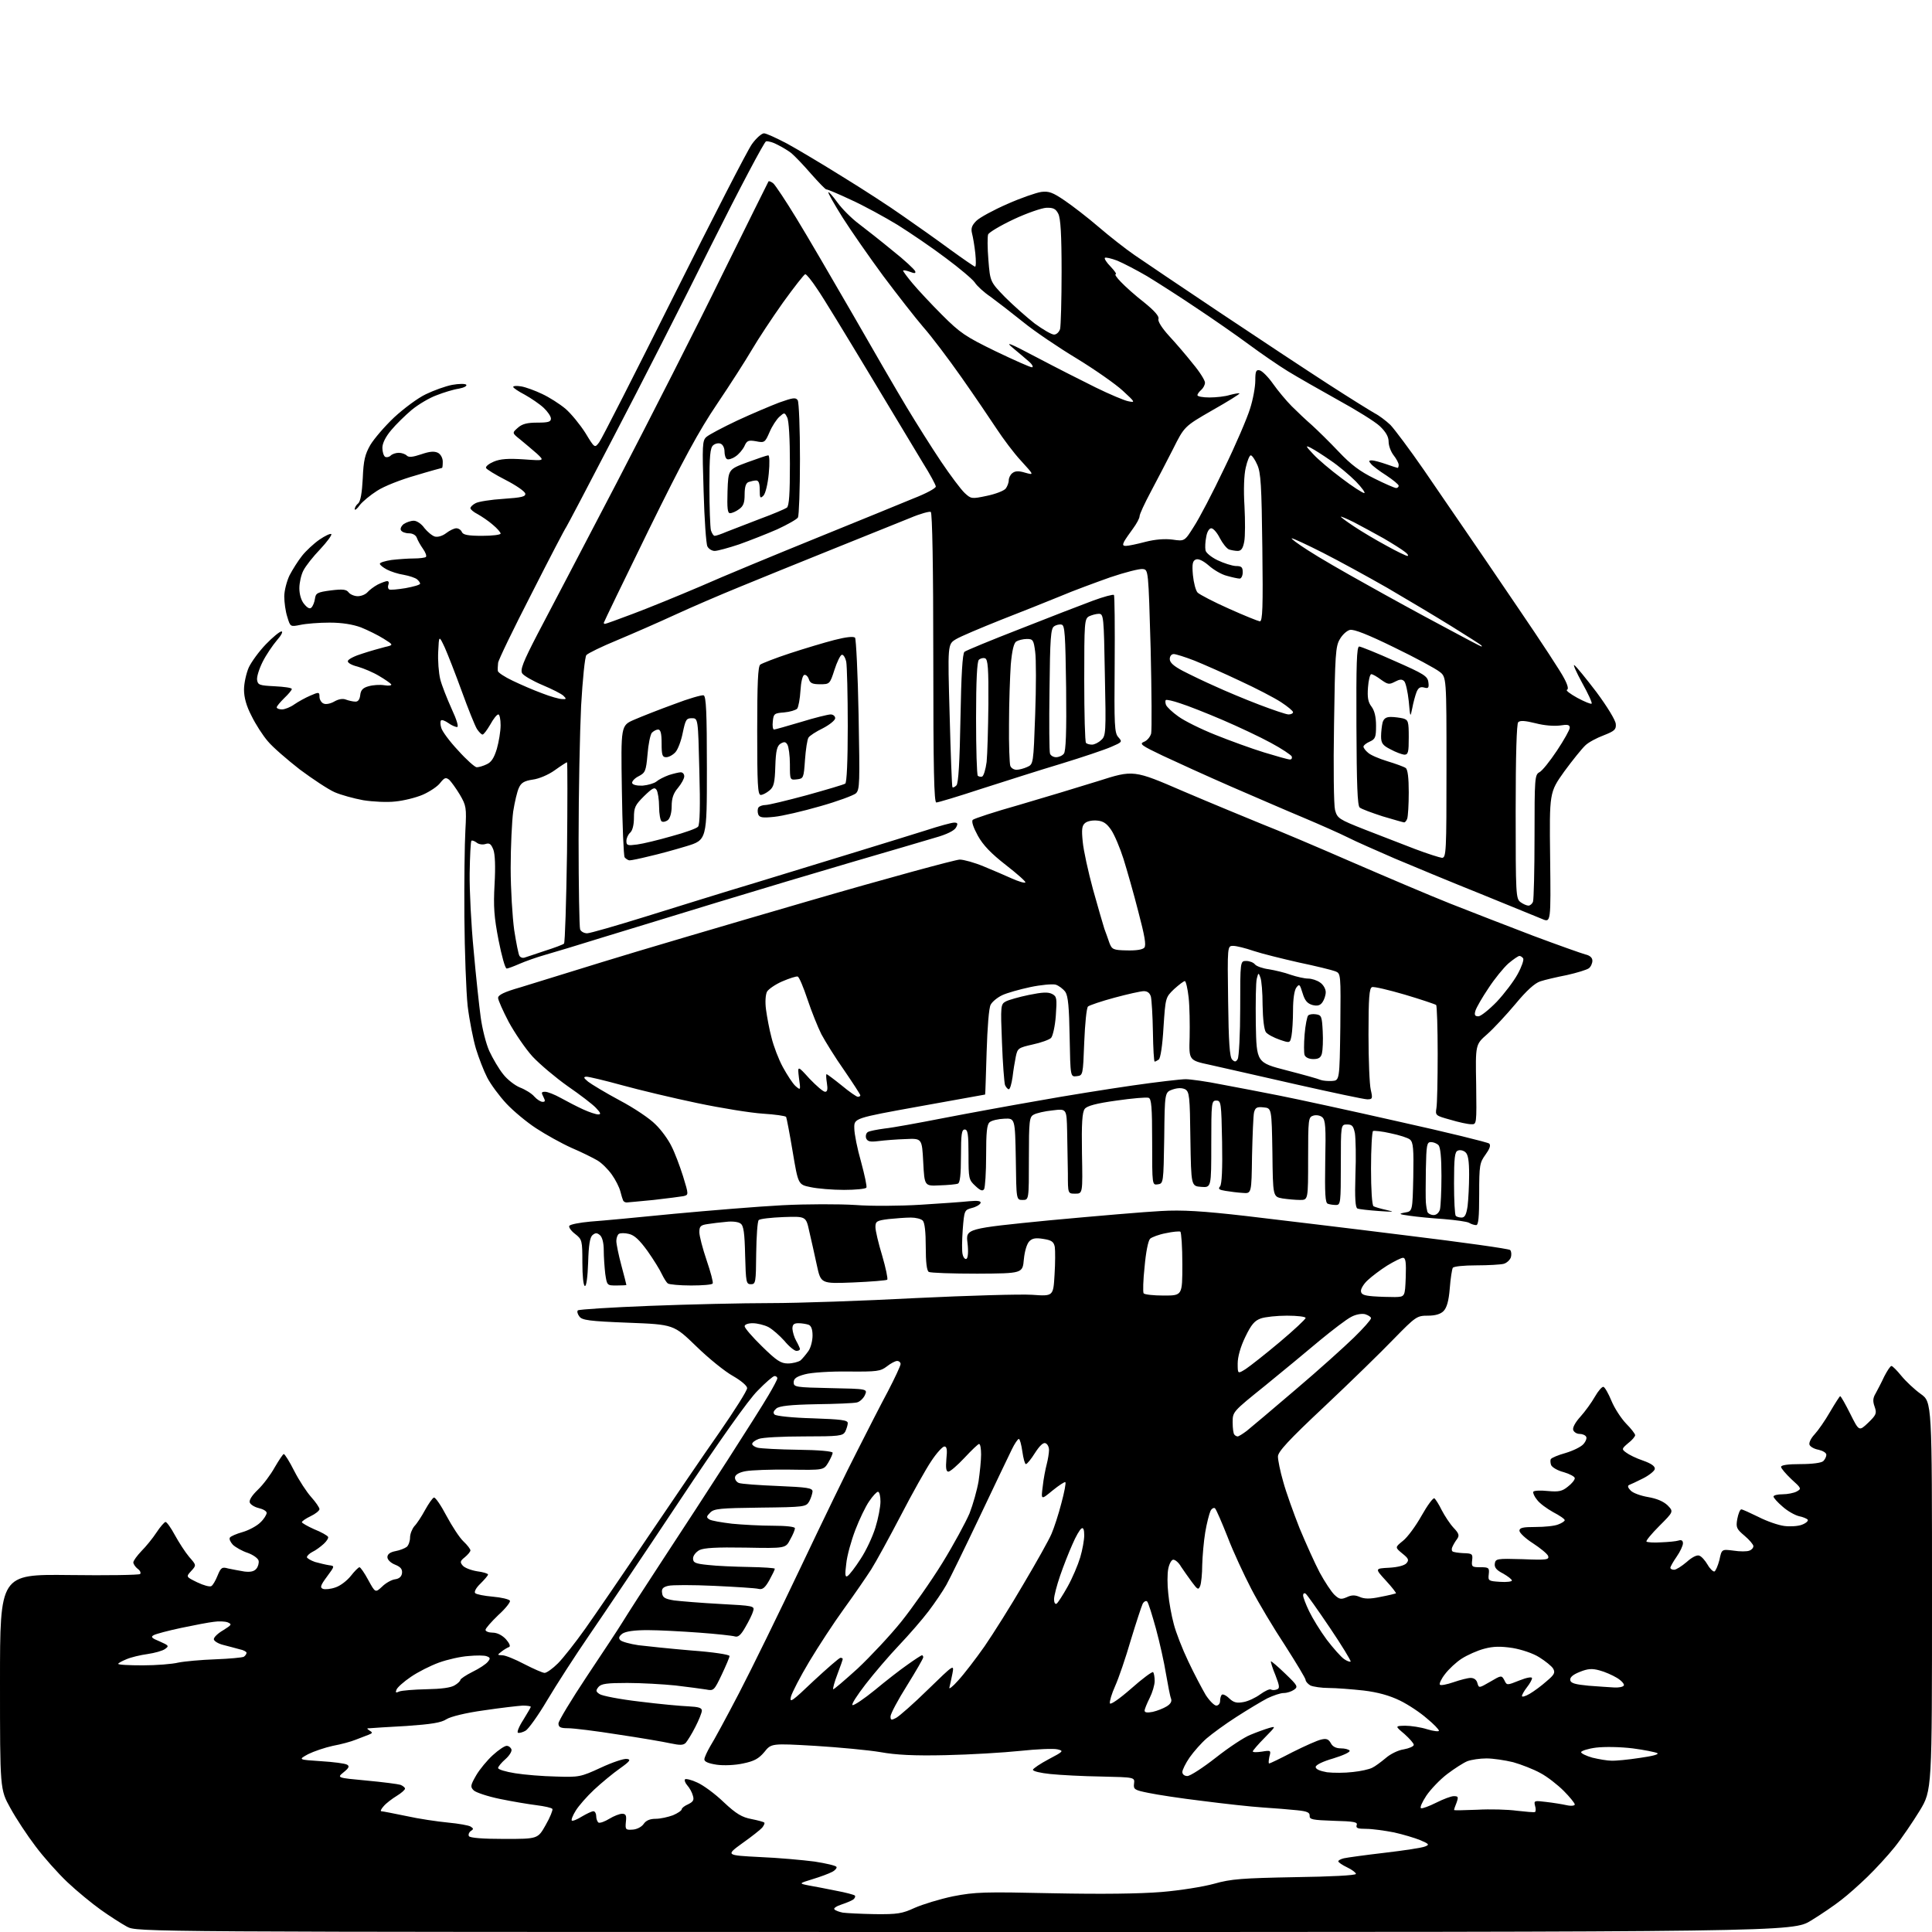 <?xml version="1.0" encoding="UTF-8" standalone="no"?>
<svg 
  version="1.1" 
  xmlns="http://www.w3.org/2000/svg" 
  xmlns:xlink="http://www.w3.org/1999/xlink" 
  xmlns:svg="http://www.w3.org/2000/svg"
  xmlns:rdf="http://www.w3.org/1999/02/22-rdf-syntax-ns#"
  xmlns:cc="http://creativecommons.org/ns#"
  xmlns:dc="http://purl.org/dc/elements/1.1/"
  viewBox="0 0 768 768"
  width="768"
  height="768"
>
<style>svg {background-color: white; }</style>"
<path stroke="none" fill="black" fill-rule="evenodd" d="M383.5,768.0C54.5,768.0 54.5,768.0 50.5,765.9C48.3,764.7 43.6,761.7 40.1,759.2C36.6,756.7 30.6,751.8 26.8,748.2C23.0,744.6 17.3,738.2 14.1,733.9C10.9,729.7 6.4,722.9 4.1,718.7C0.0,711.3 0.0,711.3 0.0,668.5C0.0,625.8 0.0,625.8 27.4,626.1C42.5,626.3 55.2,626.1 55.7,625.7C56.1,625.2 55.7,624.3 54.7,623.6C53.8,622.9 53.0,621.7 53.0,621.1C53.0,620.4 54.5,618.4 56.2,616.6C58.0,614.8 60.7,611.5 62.2,609.2C63.7,606.9 65.4,605.0 65.8,605.0C66.3,605.0 68.0,607.4 69.5,610.2C71.1,613.1 73.6,617.0 75.2,618.9C78.1,622.2 78.1,622.2 76.0,624.5C73.9,626.8 73.9,626.8 78.4,629.0C80.9,630.2 83.4,630.9 84.0,630.5C84.6,630.2 85.7,628.3 86.5,626.3C87.8,623.1 88.3,622.8 90.7,623.5C92.3,623.8 95.1,624.4 97.1,624.7C99.5,625.0 101.0,624.7 101.9,623.6C102.6,622.8 103.0,621.3 102.8,620.4C102.6,619.5 100.7,618.1 98.5,617.3C96.3,616.6 93.7,615.1 92.6,614.1C91.6,613.0 91.0,611.8 91.4,611.2C91.7,610.7 94.0,609.7 96.5,609.0C98.9,608.3 102.1,606.6 103.5,605.2C104.9,603.9 106.0,602.1 106.0,601.4C106.0,600.7 104.6,599.9 102.9,599.5C101.2,599.1 99.6,598.1 99.3,597.3C98.9,596.4 100.2,594.4 102.5,592.2C104.6,590.2 107.6,586.2 109.2,583.3C110.9,580.4 112.5,578.0 112.8,578.0C113.2,578.0 115.1,581.0 117.0,584.8C118.9,588.5 121.9,593.1 123.7,595.1C125.5,597.1 127.0,599.3 127.0,599.9C127.0,600.5 125.4,601.8 123.5,602.7C121.6,603.6 120.0,604.7 120.0,605.1C120.0,605.4 122.2,606.7 124.9,607.9C127.7,609.0 130.1,610.4 130.4,610.9C130.7,611.3 129.9,612.6 128.7,613.7C127.5,614.8 125.5,616.3 124.2,616.9C123.0,617.5 122.0,618.5 122.0,619.0C122.0,619.4 123.5,620.3 125.2,620.9C127.0,621.4 129.5,622.0 130.8,622.2C133.1,622.5 133.1,622.5 130.0,626.7C127.4,630.2 127.1,631.1 128.4,631.6C129.2,631.9 131.5,631.7 133.4,631.0C135.3,630.4 138.0,628.3 139.5,626.4C140.9,624.6 142.5,623.0 142.9,623.0C143.3,623.0 144.9,625.3 146.4,628.1C149.2,633.2 149.2,633.2 151.9,630.7C153.3,629.3 155.6,628.0 157.0,627.8C158.6,627.6 159.6,626.8 159.8,625.4C160.0,623.8 159.3,622.9 157.1,622.0C155.3,621.3 154.0,620.0 154.0,619.0C154.0,617.8 155.1,617.0 157.2,616.6C158.9,616.3 160.9,615.5 161.7,614.9C162.4,614.3 163.0,612.6 163.0,611.2C163.0,609.8 163.8,607.8 164.7,606.7C165.7,605.7 167.6,602.8 169.0,600.2C170.4,597.7 171.9,595.5 172.5,595.3C173.1,595.2 175.3,598.4 177.5,602.6C179.7,606.7 182.7,611.3 184.2,612.7C185.8,614.2 187.0,615.8 187.0,616.3C187.0,616.8 186.0,618.0 184.8,619.0C182.9,620.5 182.8,621.0 183.9,622.3C184.6,623.2 187.2,624.2 189.6,624.6C192.0,624.9 194.0,625.5 194.0,625.9C194.0,626.3 192.6,627.9 191.0,629.5C189.2,631.2 188.4,632.8 188.9,633.3C189.4,633.8 192.5,634.4 195.9,634.7C199.3,635.0 202.3,635.7 202.7,636.3C203.0,636.8 201.0,639.4 198.1,642.0C195.3,644.7 193.0,647.3 193.0,647.9C193.0,648.5 194.3,649.0 195.8,649.0C197.6,649.0 199.6,650.0 201.1,651.6C202.5,653.2 203.0,654.4 202.4,654.7C201.8,654.9 200.4,655.7 199.4,656.5C197.6,657.9 197.6,657.9 199.7,658.0C200.9,658.0 204.8,659.6 208.4,661.5C212.1,663.4 215.7,665.0 216.5,665.0C217.3,665.0 219.7,663.3 221.8,661.2C223.8,659.2 228.7,653.0 232.6,647.5C236.5,642.0 247.6,625.8 257.2,611.5C266.9,597.2 279.7,578.3 285.9,569.5C292.0,560.7 297.0,552.8 297.0,551.8C297.0,550.9 294.7,548.9 291.4,547.0C288.3,545.3 281.7,540.0 276.8,535.2C267.8,526.5 267.8,526.5 249.7,525.8C234.2,525.2 231.3,524.8 230.3,523.3C229.6,522.4 229.3,521.3 229.7,520.9C230.2,520.5 243.0,519.7 258.3,519.1C273.6,518.5 295.2,518.0 306.3,518.0C317.4,518.0 343.5,517.1 364.2,516.0C385.0,515.0 405.7,514.4 410.3,514.7C418.7,515.3 418.7,515.3 419.2,506.7C419.5,502.1 419.5,497.1 419.3,495.7C418.9,493.6 418.0,493.0 414.8,492.5C411.8,492.0 410.4,492.2 409.2,493.4C408.2,494.4 407.3,497.4 407.0,500.6C406.5,506.2 406.5,506.2 388.5,506.3C378.5,506.3 369.9,506.0 369.2,505.6C368.4,505.1 368.0,501.8 368.0,495.6C368.0,489.8 367.6,486.0 366.8,485.2C366.1,484.5 364.0,484.0 362.1,484.0C360.1,484.0 356.1,484.3 353.2,484.6C348.5,485.2 348.0,485.5 348.0,487.8C348.0,489.2 349.2,494.3 350.7,499.2C352.1,504.0 353.0,508.3 352.7,508.7C352.3,509.0 346.2,509.5 339.1,509.8C326.3,510.3 326.3,510.3 324.7,502.9C323.8,498.8 322.5,492.8 321.7,489.5C320.4,483.5 320.4,483.5 311.5,483.8C306.5,484.0 302.1,484.5 301.6,485.0C301.1,485.5 300.7,491.4 300.6,498.2C300.5,509.8 300.4,510.5 298.5,510.5C296.6,510.5 296.5,509.7 296.2,499.0C296.0,490.1 295.6,487.2 294.4,486.4C293.6,485.7 291.0,485.4 288.7,485.7C286.4,485.9 283.0,486.3 281.2,486.6C278.5,487.0 278.0,487.5 278.0,489.8C278.0,491.3 279.3,496.3 280.9,501.0C282.5,505.7 283.6,509.8 283.3,510.2C283.1,510.7 279.2,511.0 274.7,511.0C270.2,511.0 266.0,510.6 265.5,510.2C264.9,509.8 263.9,508.1 263.1,506.5C262.4,504.9 259.8,500.7 257.4,497.3C254.2,492.9 252.2,491.0 250.0,490.5C248.4,490.1 246.6,490.1 246.0,490.5C245.5,490.8 245.0,492.1 245.0,493.3C245.0,494.5 245.9,498.9 247.0,503.0C248.1,507.1 249.0,510.6 249.0,510.8C249.0,510.9 247.3,511.0 245.1,511.0C241.3,511.0 241.3,511.0 240.6,506.4C240.3,503.8 240.0,499.6 240.0,497.0C240.0,494.0 239.4,491.8 238.5,491.0C237.3,490.0 236.7,490.0 235.5,491.0C234.5,491.9 234.0,494.9 233.8,501.8C233.6,507.6 233.1,511.4 232.5,511.2C231.9,511.1 231.5,507.1 231.5,501.9C231.5,493.1 231.4,492.7 228.6,490.5C227.0,489.3 226.0,487.8 226.3,487.3C226.7,486.7 230.4,486.0 234.7,485.6C239.0,485.3 254.0,483.9 268.0,482.5C282.0,481.2 301.4,479.6 311.0,479.1C320.6,478.6 333.7,478.6 340.0,479.0C346.3,479.5 358.0,479.4 366.0,478.9C374.0,478.4 382.7,477.8 385.3,477.5C388.7,477.2 390.0,477.4 389.8,478.2C389.5,478.9 388.0,479.8 386.3,480.2C383.4,481.0 383.3,481.1 382.7,488.8C382.4,493.1 382.3,497.6 382.7,498.8C383.0,500.0 383.7,500.7 384.2,500.4C384.8,500.0 385.0,497.5 384.6,494.1C383.9,488.4 383.9,488.4 417.2,485.1C435.5,483.4 455.4,481.7 461.5,481.4C469.8,480.9 478.1,481.4 495.5,483.4C508.1,484.9 536.7,488.3 559.0,491.1C581.2,493.8 599.8,496.4 600.3,496.9C600.8,497.4 600.9,498.7 600.6,499.8C600.2,500.9 598.9,502.1 597.7,502.4C596.5,502.7 591.6,503.0 586.8,503.0C582.0,503.0 577.8,503.4 577.5,504.0C577.2,504.5 576.6,508.2 576.3,512.2C575.9,517.2 575.1,519.9 573.8,521.2C572.6,522.4 570.5,523.0 567.6,523.0C563.3,523.0 562.8,523.3 554.1,532.2C549.2,537.3 536.8,549.4 526.6,559.0C512.1,572.6 508.0,577.1 508.0,579.0C508.0,580.4 508.9,584.9 510.1,589.0C511.2,593.1 514.2,601.4 516.6,607.5C519.1,613.5 522.7,621.5 524.6,625.1C526.6,628.8 529.2,632.7 530.4,633.9C532.4,635.8 533.1,635.9 535.4,634.9C537.3,634.0 538.6,634.0 540.5,634.8C542.3,635.6 544.5,635.7 548.7,634.8C551.9,634.2 554.7,633.5 554.9,633.4C555.1,633.2 553.3,630.9 550.9,628.3C546.5,623.5 546.5,623.5 552.2,623.2C555.7,623.0 558.3,622.3 559.1,621.4C560.2,620.1 559.9,619.5 557.4,617.5C554.5,615.1 554.5,615.1 557.7,612.5C559.5,611.1 562.8,606.6 565.1,602.5C567.4,598.4 569.7,595.3 570.2,595.6C570.6,595.9 572.0,598.0 573.1,600.3C574.3,602.6 576.4,605.8 577.8,607.3C580.0,609.6 580.2,610.4 579.2,611.8C578.5,612.7 577.7,614.1 577.4,614.8C577.0,615.5 577.0,616.4 577.4,616.7C577.7,617.0 579.7,617.3 581.7,617.4C585.2,617.5 585.5,617.7 585.2,620.2C584.9,622.8 585.1,623.0 588.5,623.0C591.8,623.0 592.1,623.2 591.8,625.8C591.5,628.4 591.7,628.5 596.2,628.8C598.9,629.0 601.0,628.7 601.0,628.3C601.0,627.8 599.4,626.6 597.5,625.5C594.9,624.2 594.0,623.1 594.2,621.6C594.5,619.6 595.0,619.5 605.3,619.8C614.9,620.2 615.9,620.0 615.4,618.5C615.0,617.6 612.3,615.4 609.4,613.5C606.4,611.6 604.0,609.3 604.0,608.5C604.0,607.3 605.4,607.0 610.4,607.0C614.0,607.0 618.0,606.6 619.4,606.0C620.8,605.5 622.0,604.7 622.0,604.3C622.0,603.8 619.9,602.4 617.4,601.1C614.9,599.7 612.0,597.6 611.0,596.2C609.9,594.9 609.3,593.4 609.5,593.0C609.8,592.5 612.4,592.4 615.3,592.7C619.6,593.1 621.0,592.8 623.2,591.0C624.8,589.8 626.0,588.3 626.0,587.6C626.0,587.0 624.0,585.9 621.6,585.2C619.2,584.6 617.0,583.3 616.6,582.4C616.3,581.6 616.2,580.4 616.5,580.0C616.8,579.5 619.4,578.4 622.3,577.6C625.3,576.7 628.4,575.2 629.4,574.1C630.4,573.0 630.9,571.6 630.5,571.1C630.2,570.5 629.0,570.0 627.9,570.0C626.8,570.0 625.7,569.3 625.4,568.5C625.0,567.6 626.2,565.4 628.2,563.2C630.1,561.1 632.7,557.5 634.0,555.2C635.3,552.9 636.9,551.1 637.4,551.3C638.0,551.5 639.4,554.0 640.6,556.9C641.8,559.8 644.4,563.8 646.4,565.9C648.4,567.9 650.0,570.0 650.0,570.5C650.0,571.0 648.8,572.5 647.2,573.7C644.6,575.9 644.6,576.1 646.4,577.4C647.4,578.2 650.4,579.7 653.1,580.6C656.5,581.8 658.0,582.9 657.8,584.0C657.6,584.8 655.5,586.5 653.1,587.7C650.7,588.9 648.2,590.1 647.6,590.3C646.9,590.6 647.1,591.4 648.2,592.5C649.1,593.5 652.2,594.6 655.1,595.1C658.6,595.7 661.2,596.8 662.9,598.4C665.3,600.9 665.3,600.9 659.6,606.6C656.5,609.7 654.2,612.5 654.5,612.8C654.8,613.1 657.4,613.3 660.3,613.1C663.1,613.0 666.3,612.7 667.2,612.4C668.4,612.0 669.0,612.4 669.0,613.5C669.0,614.4 667.9,616.8 666.5,618.8C665.1,620.8 664.0,622.8 664.0,623.2C664.0,623.7 664.7,624.0 665.5,624.0C666.3,624.0 668.5,622.6 670.5,620.9C672.6,619.0 674.6,618.0 675.5,618.4C676.4,618.7 677.8,620.3 678.8,622.0C679.7,623.6 681.0,624.8 681.5,624.7C682.0,624.5 682.9,622.4 683.5,620.1C684.4,615.8 684.4,615.8 689.1,616.4C691.6,616.8 694.5,616.8 695.4,616.4C696.3,616.1 697.0,615.3 697.0,614.6C697.0,614.0 695.4,612.1 693.5,610.5C690.3,607.8 690.0,607.2 690.6,603.8C691.0,601.7 691.7,600.0 692.2,600.0C692.7,600.0 695.7,601.4 699.0,603.0C702.3,604.7 706.9,606.3 709.3,606.6C711.6,606.9 714.8,606.7 716.3,606.1C717.9,605.5 718.9,604.6 718.6,604.1C718.3,603.7 716.7,603.0 715.1,602.7C713.5,602.3 710.6,600.7 708.6,598.9C706.6,597.2 705.0,595.4 705.0,594.9C705.0,594.4 706.6,594.0 708.6,594.0C710.5,594.0 713.1,593.5 714.2,592.9C716.2,591.8 716.1,591.6 712.1,588.0C709.9,585.9 708.0,583.7 708.0,583.1C708.0,582.4 710.7,582.0 715.8,582.0C720.5,582.0 724.1,581.5 724.8,580.8C725.5,580.1 726.0,579.0 726.0,578.3C726.0,577.5 724.6,576.7 722.9,576.3C721.2,576.0 719.6,575.1 719.3,574.3C719.0,573.5 719.9,571.7 721.3,570.2C722.7,568.7 725.5,564.7 727.5,561.2C729.5,557.8 731.3,555.0 731.5,555.0C731.8,555.0 733.6,558.2 735.5,562.0C739.0,569.0 739.0,569.0 742.6,565.6C745.9,562.4 746.1,561.8 745.2,559.2C744.4,557.0 744.5,555.7 745.6,553.9C746.3,552.6 747.9,549.6 749.0,547.2C750.2,544.9 751.4,543.0 751.9,543.0C752.3,543.0 754.1,544.8 755.8,546.9C757.6,549.1 761.0,552.3 763.5,554.1C768.0,557.3 768.0,557.3 768.0,634.5C768.0,711.7 768.0,711.7 763.1,719.8C760.4,724.2 756.0,730.7 753.2,734.2C750.4,737.7 745.5,743.0 742.3,746.1C739.1,749.2 734.5,753.3 732.0,755.2C729.5,757.2 724.1,760.9 720.0,763.4C712.6,768.0 712.6,768.0 383.5,768.0zM347.7,760.9C356.8,761.0 358.6,760.7 363.6,758.4C366.8,757.0 373.6,754.9 378.9,753.8C387.7,752.1 391.1,752.0 418.5,752.6C438.3,753.0 453.0,752.8 461.7,752.1C469.0,751.5 478.4,750.0 482.7,748.8C489.4,746.9 493.8,746.6 514.8,746.2C528.9,746.0 539.0,745.5 539.0,744.9C539.0,744.4 537.4,743.2 535.5,742.3C533.6,741.4 532.0,740.3 532.0,739.9C532.0,739.5 533.0,739.0 534.2,738.7C535.5,738.4 542.8,737.4 550.5,736.5C558.2,735.6 565.4,734.5 566.5,734.0C568.3,733.3 568.1,733.0 564.6,731.5C562.4,730.6 557.7,729.2 554.1,728.4C550.5,727.7 545.5,727.0 543.1,727.0C539.7,727.0 538.9,726.7 539.3,725.5C539.8,724.3 538.2,724.0 530.2,723.8C521.8,723.5 520.5,723.3 520.6,721.8C520.7,720.5 519.6,720.0 515.6,719.6C512.8,719.3 506.7,718.8 502.0,718.5C497.3,718.2 486.5,717.0 478.0,715.9C469.5,714.9 459.8,713.4 456.5,712.7C451.0,711.6 450.5,711.3 450.8,709.0C451.1,706.5 451.1,706.5 437.8,706.2C430.5,706.1 421.4,705.6 417.5,705.2C413.6,704.8 410.6,704.1 410.6,703.5C410.7,703.0 413.5,701.1 416.9,699.3C422.8,696.2 422.9,696.0 420.4,695.4C418.9,695.0 412.2,695.3 405.6,696.0C398.9,696.7 385.6,697.5 376.0,697.7C363.3,698.0 356.1,697.6 350.0,696.5C345.3,695.7 333.6,694.6 324.0,694.0C306.6,693.0 306.6,693.0 303.8,696.5C301.6,699.1 299.8,700.1 295.4,701.0C292.3,701.7 287.7,701.9 284.9,701.5C281.6,701.0 280.0,700.3 280.0,699.4C280.0,698.6 281.1,696.3 282.3,694.2C283.6,692.2 288.8,682.6 293.8,673.0C298.8,663.4 309.8,640.9 318.3,623.0C326.8,605.1 336.9,584.2 340.9,576.5C344.8,568.8 350.2,558.2 353.0,553.0C355.7,547.8 358.0,542.9 358.0,542.2C358.0,541.6 357.4,541.0 356.6,541.0C355.9,541.0 354.0,542.0 352.5,543.2C350.0,545.1 348.7,545.3 337.2,545.2C330.1,545.1 322.5,545.6 320.0,546.3C316.6,547.2 315.5,548.0 315.5,549.5C315.5,551.4 316.3,551.5 330.2,551.8C344.9,552.1 344.9,552.1 343.8,554.6C343.2,555.9 341.7,557.3 340.6,557.5C339.4,557.8 332.2,558.1 324.4,558.2C314.1,558.4 309.8,558.9 308.6,559.9C307.5,560.9 307.2,561.6 307.9,562.3C308.5,562.9 315.3,563.6 323.0,563.8C334.3,564.2 337.0,564.5 337.0,565.7C337.0,566.5 336.5,568.0 336.0,569.1C335.0,570.8 333.7,571.0 319.5,571.0C311.1,571.0 303.0,571.4 301.6,572.0C300.2,572.5 299.0,573.4 299.0,574.0C299.0,574.5 300.0,575.2 301.2,575.5C302.5,575.8 309.7,576.2 317.2,576.3C325.6,576.4 331.0,576.9 331.0,577.5C331.0,578.0 330.2,579.8 329.2,581.5C327.4,584.4 327.4,584.4 313.9,584.2C306.6,584.1 298.7,584.4 296.5,584.8C294.1,585.2 292.4,586.1 292.2,587.1C292.0,588.0 292.7,589.1 293.7,589.5C294.7,589.9 301.7,590.4 309.2,590.7C321.0,591.2 323.0,591.5 323.0,592.9C322.9,593.8 322.4,595.5 321.7,596.8C320.4,599.0 320.0,599.1 302.2,599.3C286.3,599.5 283.8,599.7 282.3,601.3C280.8,602.8 280.7,603.2 282.0,604.0C282.7,604.5 286.8,605.2 291.0,605.7C295.1,606.1 302.4,606.5 307.2,606.5C312.5,606.5 316.0,606.9 316.0,607.5C316.0,608.1 315.2,610.1 314.1,612.0C312.3,615.5 312.3,615.5 296.4,615.2C284.7,615.0 279.8,615.3 278.0,616.2C276.6,617.0 275.5,618.4 275.5,619.5C275.5,621.2 276.4,621.6 281.5,622.1C284.8,622.5 292.1,622.8 297.8,622.9C303.4,623.0 308.0,623.3 308.0,623.6C308.0,624.0 307.0,626.0 305.8,628.2C304.1,631.2 303.1,632.0 301.5,631.6C300.4,631.3 292.5,630.8 283.9,630.4C275.3,630.0 267.1,630.0 265.6,630.4C263.5,630.9 262.9,631.6 263.2,633.3C263.4,635.1 264.4,635.6 268.0,636.2C270.5,636.5 278.7,637.2 286.3,637.6C299.6,638.3 300.0,638.4 299.4,640.4C299.1,641.6 297.7,644.4 296.3,646.8C294.5,650.0 293.4,650.9 292.1,650.5C291.1,650.2 284.8,649.5 277.9,649.0C271.1,648.5 261.9,648.0 257.4,648.0C252.0,648.0 248.8,648.5 247.4,649.4C246.0,650.5 245.8,651.2 246.6,652.0C247.2,652.6 250.4,653.5 253.8,654.0C257.1,654.4 266.6,655.4 274.9,656.1C283.2,656.7 290.0,657.7 290.0,658.3C290.0,658.8 288.6,662.1 286.9,665.7C283.9,672.0 283.7,672.2 280.7,671.6C278.9,671.3 273.4,670.6 268.5,670.0C263.6,669.5 254.9,669.0 249.4,669.0C241.3,669.0 239.0,669.3 237.9,670.6C236.8,672.0 236.8,672.4 238.3,673.4C239.2,674.1 246.4,675.5 254.2,676.4C262.1,677.4 270.9,678.2 273.7,678.3C277.7,678.5 279.0,678.9 279.0,680.0C279.0,680.8 277.8,683.8 276.4,686.5C275.0,689.3 273.2,692.1 272.6,692.8C271.6,693.8 270.3,693.8 266.5,693.0C263.8,692.4 254.5,690.8 245.7,689.5C237.0,688.1 228.0,687.0 225.9,687.0C222.8,687.0 222.0,686.6 222.0,685.1C222.0,684.1 227.1,675.7 233.2,666.5C239.4,657.2 245.9,647.4 247.6,644.6C249.3,641.8 256.5,630.6 263.6,619.8C270.7,609.0 282.3,591.2 289.3,580.3C296.3,569.4 303.6,557.9 305.5,554.6C307.4,551.4 309.0,548.4 309.0,547.9C309.0,547.4 308.5,547.0 307.9,547.0C307.3,547.0 304.3,549.6 301.2,552.8C297.6,556.3 285.8,573.0 269.8,597.1C255.7,618.3 239.6,642.2 234.1,650.2C228.6,658.2 221.2,669.7 217.5,675.9C213.9,682.0 210.0,687.4 208.9,688.0C207.8,688.6 206.5,689.0 205.9,688.8C205.4,688.6 206.3,686.3 208.0,683.7C209.6,681.1 211.0,678.7 211.0,678.5C211.0,678.2 209.5,678.0 207.8,678.0C206.0,678.1 199.0,678.9 192.3,679.9C185.0,680.9 179.1,682.4 177.5,683.4C175.4,684.8 171.5,685.4 161.6,686.1C154.4,686.5 147.8,686.9 147.0,687.0C145.7,687.0 145.7,687.1 147.0,688.0C148.2,688.7 148.1,689.0 146.5,689.6C145.4,690.0 143.1,690.9 141.3,691.6C139.6,692.3 135.6,693.4 132.3,694.0C129.1,694.7 124.7,696.2 122.5,697.3C118.5,699.5 118.5,699.5 127.6,700.1C132.5,700.4 137.2,701.0 138.0,701.5C139.0,702.1 138.7,702.8 136.6,704.5C133.9,706.7 133.9,706.7 145.7,707.8C152.2,708.4 158.3,709.2 159.2,709.5C160.2,709.9 161.0,710.6 161.0,711.0C161.0,711.5 159.5,712.8 157.7,713.9C155.9,715.0 153.5,716.8 152.5,718.0C151.5,719.1 151.1,720.0 151.6,720.0C152.1,720.0 156.6,720.9 161.5,721.9C166.4,723.0 173.9,724.1 178.1,724.5C182.3,724.9 186.3,725.6 187.1,726.1C188.3,726.9 188.3,727.1 187.1,727.9C186.4,728.4 186.1,729.3 186.4,729.9C186.9,730.6 191.8,731.0 200.5,731.0C213.8,731.0 213.8,731.0 216.9,725.5C218.7,722.4 219.8,719.5 219.6,719.1C219.3,718.6 216.4,718.0 213.3,717.6C210.1,717.2 203.5,716.1 198.7,715.1C193.8,714.1 189.1,712.5 188.3,711.7C186.9,710.3 187.0,709.7 189.3,705.7C190.7,703.3 193.7,699.7 195.9,697.7C198.2,695.6 200.6,694.0 201.4,694.0C202.2,694.0 203.0,694.6 203.3,695.4C203.6,696.1 202.5,697.9 200.9,699.3C199.3,700.7 198.0,702.3 198.0,702.8C198.0,703.4 201.0,704.3 204.8,704.9C208.5,705.5 215.8,706.1 221.0,706.2C230.1,706.5 230.8,706.4 238.8,702.7C243.3,700.6 248.0,699.0 249.2,699.2C250.9,699.4 250.5,700.1 246.4,703.0C243.7,704.9 239.1,708.7 236.2,711.4C233.3,714.1 230.0,717.9 228.9,719.7C227.7,721.6 227.0,723.4 227.3,723.7C227.6,724.0 229.4,723.3 231.3,722.1C233.2,721.0 235.2,720.0 235.9,720.0C236.5,720.0 237.0,720.9 237.0,721.9C237.0,723.0 237.4,724.1 237.9,724.5C238.5,724.8 240.4,724.1 242.2,723.0C244.0,721.9 246.3,721.0 247.3,721.0C248.8,721.0 249.1,721.7 248.8,724.2C248.5,727.3 248.7,727.5 251.5,727.3C253.2,727.2 255.1,726.2 255.9,725.0C256.8,723.7 258.3,723.0 260.7,723.0C262.5,723.0 265.6,722.3 267.5,721.6C269.4,720.8 271.0,719.7 271.0,719.2C271.0,718.7 272.2,717.8 273.6,717.2C275.6,716.2 276.0,715.5 275.4,713.7C275.1,712.5 274.1,710.7 273.2,709.7C272.4,708.8 272.0,707.7 272.3,707.3C272.7,707.0 274.9,707.5 277.2,708.6C279.5,709.6 284.3,713.1 287.7,716.4C292.7,721.1 295.0,722.4 298.7,723.1C301.2,723.6 303.5,724.2 303.8,724.5C304.1,724.7 303.7,725.6 303.0,726.5C302.3,727.3 298.8,730.1 295.1,732.7C288.5,737.5 288.5,737.5 302.0,738.2C309.4,738.5 319.2,739.4 323.8,740.0C328.3,740.7 332.2,741.6 332.5,742.1C332.8,742.5 332.0,743.5 330.8,744.1C329.5,744.8 326.0,746.1 323.0,747.0C317.5,748.7 317.5,748.7 321.5,749.5C323.7,749.9 328.6,750.8 332.4,751.6C336.2,752.3 339.5,753.2 339.8,753.5C340.1,753.8 339.9,754.4 339.4,754.9C338.9,755.4 336.8,756.3 334.7,757.0C332.5,757.7 331.2,758.6 331.7,759.0C332.1,759.5 333.6,760.0 335.0,760.3C336.4,760.5 342.1,760.8 347.7,760.9zM610.2,720.3C610.5,720.1 610.6,719.0 610.2,717.8C609.7,715.8 609.9,715.7 614.6,716.3C617.3,716.6 621.0,717.2 622.8,717.6C624.6,718.0 626.0,717.8 626.0,717.3C626.0,716.8 624.0,714.3 621.6,711.9C619.2,709.5 615.0,706.2 612.3,704.8C609.6,703.3 604.7,701.4 601.5,700.5C598.2,699.7 593.5,699.0 590.9,699.0C588.3,699.0 584.9,699.5 583.3,700.1C581.8,700.7 578.2,703.0 575.3,705.2C572.4,707.4 568.7,711.3 567.0,713.8C565.3,716.4 564.3,718.6 564.9,718.8C565.4,719.0 568.1,718.0 570.9,716.6C573.7,715.2 576.8,714.0 577.9,714.0C579.7,714.0 579.8,714.3 579.0,716.6C578.4,718.0 578.0,719.3 578.0,719.5C578.0,719.7 582.2,719.6 587.2,719.4C592.3,719.1 599.4,719.3 603.0,719.8C606.6,720.2 609.8,720.5 610.2,720.3zM472.0,706.0C473.1,706.0 478.2,702.7 483.3,698.7C488.5,694.6 494.7,690.5 497.1,689.6C499.5,688.6 502.8,687.4 504.5,686.9C507.3,686.1 507.2,686.2 502.7,690.8C500.1,693.4 498.0,695.9 498.0,696.2C498.0,696.6 499.6,696.6 501.6,696.3C505.2,695.7 505.3,695.8 504.6,698.3C504.3,699.8 504.2,701.0 504.5,701.0C504.9,701.0 509.0,699.0 513.8,696.5C518.6,694.1 523.7,691.8 525.2,691.5C527.2,691.0 528.1,691.3 529.0,692.9C529.7,694.3 531.1,695.0 533.0,695.0C534.6,695.0 536.1,695.4 536.5,695.9C536.8,696.5 533.9,697.8 530.0,699.0C525.8,700.2 523.0,701.6 523.0,702.4C523.0,703.3 524.7,704.0 527.5,704.5C530.0,704.8 534.6,704.8 537.8,704.4C540.9,704.1 544.4,703.3 545.5,702.7C546.6,702.2 549.0,700.4 550.8,698.9C552.6,697.3 555.8,695.7 558.0,695.4C560.2,695.0 562.0,694.2 562.0,693.6C562.0,693.0 560.3,691.1 558.3,689.3C554.5,686.1 554.5,686.1 558.6,686.0C560.8,686.0 564.8,686.6 567.3,687.4C569.9,688.2 572.0,688.4 572.0,688.0C572.0,687.5 569.9,685.3 567.2,683.1C564.6,680.8 559.8,677.6 556.5,676.0C552.4,674.0 547.8,672.7 542.0,672.0C537.4,671.5 531.1,671.0 528.2,671.0C525.3,671.0 522.0,670.5 520.9,670.0C519.9,669.4 519.0,668.4 519.0,667.8C519.0,667.2 515.3,661.1 510.9,654.2C506.4,647.4 500.3,637.2 497.4,631.6C494.5,626.0 490.2,616.8 488.0,611.0C485.7,605.2 483.5,600.1 483.0,599.6C482.6,599.2 481.7,599.6 481.2,600.6C480.7,601.7 479.7,605.5 479.1,609.1C478.5,612.7 478.0,618.6 477.9,622.1C477.9,625.6 477.5,629.4 477.1,630.4C476.4,632.1 476.1,632.0 473.8,628.9C472.4,627.0 470.5,624.3 469.5,622.8C468.6,621.2 467.2,620.0 466.4,620.0C465.7,620.0 464.8,621.6 464.4,623.6C464.0,625.6 464.0,630.0 464.4,633.4C464.7,636.9 465.7,642.3 466.6,645.6C467.4,648.8 470.0,655.5 472.4,660.5C474.7,665.4 477.9,671.4 479.3,673.8C480.8,676.1 482.7,678.0 483.5,678.0C484.3,678.0 485.0,677.2 485.0,676.2C485.0,675.2 485.3,674.0 485.7,673.7C486.0,673.3 487.4,673.9 488.6,675.1C490.4,676.8 491.6,677.1 494.3,676.6C496.1,676.3 499.1,674.9 501.0,673.5C502.8,672.2 504.7,671.3 505.2,671.6C505.7,671.9 506.7,671.9 507.5,671.6C508.8,671.2 508.7,670.3 507.0,665.9C505.8,663.1 505.1,660.6 505.2,660.4C505.4,660.3 507.9,662.4 510.9,665.3C515.8,670.0 516.1,670.5 514.4,671.7C513.4,672.4 511.6,673.0 510.3,673.0C509.0,673.0 506.1,674.0 503.8,675.1C501.5,676.3 496.0,679.6 491.5,682.5C487.1,685.3 481.8,689.2 479.7,691.0C477.6,692.8 474.6,696.2 472.9,698.6C471.3,700.9 470.0,703.6 470.0,704.4C470.0,705.3 470.8,706.0 472.0,706.0zM640.5,699.9C642.1,700.0 647.3,699.5 651.8,698.8C656.8,698.1 659.6,697.4 658.8,696.9C658.0,696.5 653.6,695.6 649.0,695.0C644.0,694.4 638.0,694.3 634.5,694.7C631.3,695.1 628.6,696.0 628.5,696.5C628.5,697.0 630.5,698.0 633.0,698.7C635.5,699.3 638.9,699.9 640.5,699.9zM356.2,682.9C357.5,682.2 363.2,677.2 368.9,671.6C379.3,661.5 379.3,661.5 378.6,665.3C378.2,667.4 377.6,669.9 377.4,670.8C377.1,671.7 378.7,670.5 380.9,668.0C383.2,665.5 387.9,659.4 391.4,654.4C394.9,649.3 401.9,638.2 406.9,629.6C412.0,621.0 417.0,612.1 418.0,609.7C419.0,607.4 420.8,601.9 421.9,597.6C423.1,593.2 423.8,589.4 423.5,589.2C423.3,588.9 421.0,590.4 418.4,592.5C413.8,596.3 413.8,596.3 414.5,590.9C414.8,587.9 415.6,583.9 416.1,582.0C416.6,580.1 417.0,577.5 417.0,576.4C417.0,575.2 416.4,574.0 415.6,573.7C414.7,573.3 413.2,574.8 411.4,577.6C409.9,580.0 408.3,582.0 407.8,582.0C407.4,582.0 406.8,579.8 406.4,577.0C406.0,574.2 405.4,572.0 405.0,572.0C404.6,572.0 403.3,573.9 402.2,576.2C401.0,578.6 395.3,590.6 389.4,603.0C383.5,615.4 377.6,627.5 376.2,630.0C374.8,632.5 371.6,637.2 369.1,640.5C366.6,643.8 361.3,649.9 357.4,654.0C353.5,658.1 347.5,665.1 344.1,669.5C340.7,673.9 338.3,677.6 338.9,677.8C339.5,678.0 343.5,675.3 347.8,671.8C352.0,668.3 357.9,663.7 360.8,661.7C363.6,659.7 366.2,658.0 366.5,658.0C366.8,658.0 367.0,658.4 367.0,658.8C367.0,659.3 364.1,664.3 360.5,670.1C356.9,675.8 354.0,681.3 354.0,682.3C354.0,683.8 354.3,683.9 356.2,682.9zM458.2,680.5C460.0,680.1 462.5,679.1 463.8,678.3C465.4,677.3 465.9,676.3 465.5,675.2C465.1,674.3 464.3,669.9 463.5,665.4C462.8,661.0 461.0,652.9 459.5,647.4C458.0,642.0 456.5,637.1 456.0,636.6C455.6,636.2 454.7,636.6 454.2,637.6C453.7,638.7 451.6,645.1 449.5,652.0C447.5,658.9 444.7,667.1 443.3,670.2C441.9,673.3 441.0,676.4 441.2,677.1C441.4,677.8 444.9,675.4 449.7,671.2C454.1,667.3 458.0,664.4 458.4,664.7C458.7,665.1 459.0,666.6 459.0,668.2C459.0,669.8 458.1,672.8 457.0,675.0C455.9,677.2 455.0,679.4 455.0,680.0C455.0,680.8 456.1,680.9 458.2,680.5zM323.4,668.2C328.8,663.2 333.6,659.0 334.1,659.0C334.6,659.0 335.0,659.2 335.0,659.5C335.0,659.7 334.1,662.4 332.9,665.5C331.7,668.6 331.0,671.3 331.2,671.5C331.4,671.7 335.7,668.0 340.9,663.3C346.0,658.5 353.8,650.2 358.3,644.6C362.7,639.1 370.1,628.6 374.6,621.3C379.1,614.0 383.9,605.1 385.4,601.6C386.8,598.0 388.4,592.3 389.0,588.8C389.5,585.3 390.0,580.6 390.0,578.2C390.0,575.9 389.7,574.0 389.2,574.0C388.8,574.0 386.2,576.5 383.4,579.5C380.6,582.5 377.7,585.0 377.0,585.0C376.1,585.0 375.9,583.6 376.2,580.0C376.6,576.3 376.4,575.0 375.4,575.0C374.7,575.0 372.3,577.6 370.2,580.8C368.1,583.9 362.6,593.7 358.1,602.4C353.5,611.2 348.2,620.9 346.3,623.9C344.3,627.0 339.5,634.0 335.5,639.5C331.5,645.0 325.3,654.5 321.7,660.5C318.1,666.5 314.8,672.9 314.4,674.5C313.8,677.1 314.8,676.4 323.4,668.2zM608.1,673.3C609.8,672.3 612.8,670.1 614.8,668.3C617.9,665.7 618.3,664.9 617.4,663.3C616.8,662.3 614.3,660.3 611.9,658.8C609.4,657.2 604.8,655.7 601.3,655.1C596.6,654.4 593.7,654.4 590.0,655.4C587.3,656.1 583.3,657.9 581.1,659.3C578.9,660.7 575.9,663.5 574.4,665.5C572.9,667.4 572.0,669.4 572.4,669.7C572.7,670.1 575.2,669.6 577.8,668.7C580.4,667.8 583.5,667.0 584.6,667.0C586.0,667.0 587.0,667.8 587.3,669.1C587.9,671.1 587.9,671.1 592.4,668.5C596.8,665.9 596.9,665.9 598.0,667.9C599.0,670.0 599.0,670.0 604.0,668.0C607.0,666.8 609.0,666.5 609.0,667.1C609.0,667.7 608.1,669.3 607.0,670.7C605.9,672.1 605.0,673.7 605.0,674.2C605.0,674.7 606.4,674.3 608.1,673.3zM158.7,672.4C159.7,672.0 164.6,671.6 169.5,671.5C175.3,671.4 179.3,670.9 180.8,669.9C182.0,669.2 183.0,668.2 183.0,667.8C183.0,667.4 185.2,665.9 187.8,664.6C190.5,663.3 193.2,661.5 193.9,660.6C195.0,659.3 194.9,658.9 193.5,658.4C192.6,658.0 189.3,658.0 186.2,658.3C183.1,658.5 177.8,659.7 174.5,660.9C171.2,662.1 166.2,664.6 163.3,666.6C160.5,668.5 157.9,670.8 157.6,671.7C157.1,672.9 157.4,673.0 158.7,672.4zM641.7,670.8C643.4,670.9 645.2,670.6 645.5,670.0C645.8,669.5 644.6,668.1 642.8,667.0C641.0,665.9 637.8,664.5 635.8,664.0C632.9,663.2 631.2,663.3 628.0,664.6C625.2,665.7 624.0,666.8 624.2,667.9C624.4,669.1 626.2,669.6 631.5,670.1C635.4,670.4 639.9,670.7 641.7,670.8zM56.8,662.0C62.1,662.0 68.5,661.5 70.9,660.9C73.4,660.4 80.0,659.8 85.6,659.6C91.2,659.4 96.3,658.9 96.9,658.6C97.5,658.2 98.0,657.5 98.0,657.0C98.0,656.6 96.8,655.9 95.2,655.6C93.7,655.2 90.8,654.4 88.8,653.9C86.7,653.4 85.0,652.3 85.0,651.6C85.0,650.8 86.7,649.2 88.8,648.0C92.1,645.9 92.3,645.7 90.5,644.9C89.4,644.5 86.9,644.4 85.0,644.7C83.1,644.9 77.3,646.0 72.1,647.1C66.9,648.2 62.0,649.5 61.1,650.0C59.8,650.7 60.3,651.2 63.5,652.5C67.1,654.1 67.3,654.3 65.6,655.5C64.7,656.2 61.5,657.1 58.7,657.5C55.8,657.9 52.0,658.8 50.2,659.6C48.5,660.3 47.0,661.1 47.0,661.4C47.0,661.8 51.4,662.0 56.8,662.0zM536.9,660.5C537.1,660.2 533.4,654.1 528.6,647.0C523.8,639.9 519.5,633.8 519.0,633.5C518.4,633.1 518.0,633.5 518.0,634.2C518.0,634.9 519.1,637.8 520.4,640.5C521.7,643.2 524.8,648.3 527.4,651.8C530.0,655.2 533.1,658.7 534.3,659.5C535.4,660.3 536.6,660.7 536.9,660.5zM420.0,637.5C420.5,637.2 422.5,634.1 424.4,630.7C426.3,627.3 428.5,622.1 429.4,619.1C430.3,616.1 431.0,612.1 431.0,610.3C431.0,608.0 430.6,607.1 429.9,607.6C429.3,607.9 427.6,610.8 426.3,613.9C424.9,617.0 422.7,622.6 421.4,626.4C420.1,630.2 419.0,634.4 419.0,635.7C419.0,637.0 419.4,637.8 420.0,637.5zM336.9,626.5C337.6,626.1 340.0,623.0 342.1,619.7C344.3,616.4 346.9,610.8 348.0,607.2C349.1,603.7 350.0,599.0 350.0,596.9C350.0,594.8 349.6,593.0 349.0,593.0C348.5,593.0 346.9,594.7 345.5,596.8C344.1,598.8 341.6,604.0 340.0,608.2C338.4,612.4 336.7,618.4 336.4,621.6C335.8,626.1 336.0,627.1 336.9,626.5zM492.0,571.0C492.4,571.0 494.0,570.0 495.6,568.8C497.2,567.5 505.9,560.2 515.0,552.4C524.1,544.7 534.5,535.3 538.2,531.7C542.0,528.0 545.0,524.6 545.0,524.0C545.0,523.5 543.9,522.8 542.6,522.4C541.2,522.1 538.9,522.5 537.1,523.5C535.3,524.4 529.8,528.6 524.7,532.8C519.6,537.1 509.8,545.2 502.8,550.9C490.0,561.2 490.0,561.2 490.0,565.4C490.0,567.8 490.3,570.0 490.7,570.3C491.0,570.7 491.6,571.0 492.0,571.0zM495.2,544.2C497.0,543.0 503.1,538.2 508.7,533.5C514.4,528.7 519.0,524.4 519.0,523.9C519.0,523.4 515.7,523.0 511.6,523.0C507.6,523.0 502.9,523.5 501.2,524.1C498.7,525.0 497.4,526.5 495.0,531.5C493.1,535.4 492.0,539.4 492.0,542.0C492.0,546.2 492.0,546.2 495.2,544.2zM313.2,542.0C315.1,542.0 317.3,541.4 318.2,540.8C319.0,540.1 320.4,538.4 321.4,537.0C322.3,535.7 323.0,532.9 323.0,530.9C323.0,528.5 322.5,527.0 321.4,526.6C320.5,526.3 318.7,526.0 317.4,526.0C315.6,526.0 315.0,526.5 315.0,528.2C315.1,529.5 315.7,531.6 316.5,533.0C317.3,534.4 317.9,535.8 318.0,536.2C318.0,536.7 317.4,537.0 316.6,537.0C315.8,537.0 313.6,535.2 311.8,533.0C309.9,530.9 307.1,528.4 305.4,527.5C303.8,526.7 301.0,526.0 299.2,526.0C297.4,526.0 296.0,526.5 296.0,527.2C296.0,527.9 299.1,531.5 302.9,535.2C308.7,540.9 310.4,542.0 313.2,542.0zM554.5,515.6C558.5,515.5 558.5,515.5 558.8,507.8C559.0,501.8 558.8,500.0 557.7,500.0C557.0,500.0 554.2,501.4 551.4,503.1C548.7,504.8 545.3,507.4 543.8,508.8C542.2,510.2 541.0,512.2 541.0,513.1C541.0,514.5 542.0,515.0 545.8,515.3C548.4,515.5 552.3,515.6 554.5,515.6zM462.6,515.0C470.0,515.0 470.0,515.0 470.0,502.6C470.0,495.7 469.6,489.9 469.2,489.6C468.8,489.4 466.2,489.6 463.5,490.2C460.7,490.7 457.9,491.8 457.2,492.4C456.4,493.2 455.5,497.8 455.0,503.5C454.4,508.8 454.3,513.6 454.6,514.1C454.9,514.6 458.5,515.0 462.6,515.0zM586.8,487.0C586.1,487.0 584.8,486.6 584.0,486.1C583.2,485.6 578.7,485.0 574.0,484.6C569.3,484.3 563.2,483.7 560.5,483.3C556.0,482.7 555.8,482.5 558.5,482.0C561.5,481.5 561.5,481.5 561.8,467.9C562.0,456.7 561.8,454.1 560.5,453.0C559.7,452.3 556.2,451.2 552.8,450.5C549.4,449.7 546.2,449.4 545.8,449.6C545.4,449.9 545.0,456.6 545.0,464.5C545.0,472.9 545.4,479.1 546.0,479.5C546.5,479.8 548.9,480.5 551.2,481.0C554.7,481.8 554.1,481.8 548.1,481.4C544.1,481.1 540.3,480.7 539.6,480.4C538.8,480.1 538.5,476.4 538.8,467.0C539.1,459.9 538.9,452.5 538.6,450.5C538.0,447.6 537.5,447.0 535.5,447.0C533.0,447.0 533.0,447.0 533.0,463.0C533.0,478.1 532.9,479.0 531.1,479.0C530.0,479.0 528.6,478.8 527.8,478.5C526.8,478.1 526.6,474.6 526.8,461.7C527.1,448.0 526.9,445.2 525.6,444.1C524.8,443.4 523.2,443.1 522.0,443.5C520.1,444.1 520.0,444.9 520.0,460.6C520.0,477.0 520.0,477.0 516.8,477.0C515.0,477.0 511.8,476.7 509.8,476.4C506.0,475.7 506.0,475.7 505.8,458.1C505.5,440.5 505.5,440.5 502.3,440.2C499.6,439.9 499.0,440.3 498.5,442.2C498.2,443.5 497.9,451.2 497.7,459.5C497.5,474.5 497.5,474.5 494.0,474.2C492.1,474.1 489.0,473.7 487.2,473.4C484.6,473.0 484.1,472.6 485.0,471.6C485.7,470.7 486.0,464.7 485.8,453.9C485.5,438.3 485.4,437.5 483.5,437.5C481.6,437.5 481.5,438.2 481.5,454.8C481.5,472.1 481.5,472.1 477.5,471.8C473.5,471.5 473.5,471.5 473.2,452.8C473.0,435.6 472.8,434.0 471.1,433.0C469.8,432.4 468.2,432.4 466.1,433.1C463.0,434.2 463.0,434.2 462.8,452.3C462.5,470.3 462.5,470.5 460.2,470.8C458.0,471.1 458.0,471.1 458.0,454.0C458.0,440.0 457.7,436.8 456.6,436.4C455.8,436.1 450.0,436.6 443.8,437.5C435.8,438.6 432.1,439.6 431.2,440.8C430.2,442.1 429.9,446.5 430.1,458.5C430.4,474.5 430.4,474.5 427.4,474.5C424.5,474.5 424.5,474.5 424.5,466.5C424.4,462.1 424.3,454.5 424.2,449.6C424.0,440.7 424.0,440.7 418.4,441.4C415.3,441.7 411.9,442.5 410.9,443.1C409.2,444.0 409.0,445.4 409.0,460.5C409.0,477.0 409.0,477.0 406.5,477.0C404.0,477.0 404.0,477.0 403.8,460.8C403.5,444.5 403.5,444.5 399.2,444.7C396.8,444.8 394.2,445.4 393.4,446.1C392.3,447.0 392.0,450.1 392.0,459.4C392.0,466.0 391.6,472.0 391.2,472.7C390.6,473.6 389.7,473.3 387.7,471.4C385.1,469.0 385.0,468.5 385.0,459.0C385.0,450.8 384.7,449.0 383.5,449.0C382.3,449.0 382.0,450.8 382.0,459.5C382.0,467.0 381.6,470.2 380.8,470.5C380.1,470.8 376.8,471.1 373.5,471.2C367.5,471.5 367.5,471.5 367.0,462.0C366.5,452.5 366.5,452.5 360.0,452.8C356.4,452.9 351.6,453.3 349.2,453.6C345.9,454.0 344.9,453.8 344.3,452.5C344.0,451.5 344.3,450.4 345.0,450.0C345.6,449.6 348.7,449.0 351.7,448.6C354.7,448.3 365.1,446.4 374.8,444.5C384.6,442.6 401.5,439.5 412.5,437.6C423.5,435.6 440.5,432.9 450.2,431.5C459.9,430.1 469.4,429.0 471.3,429.0C473.2,429.0 479.7,429.9 485.6,431.1C491.6,432.2 501.9,434.2 508.5,435.5C515.1,436.8 536.4,441.4 555.8,445.8C575.2,450.1 591.5,454.1 592.0,454.6C592.7,455.3 592.1,456.8 590.5,459.0C588.2,462.2 588.0,463.1 588.0,474.7C588.0,483.9 587.7,487.0 586.8,487.0zM581.0,484.0C582.3,484.0 582.9,482.8 583.4,479.4C583.7,476.8 584.0,471.2 584.0,467.0C584.0,461.4 583.6,458.9 582.5,458.0C581.7,457.3 580.3,457.0 579.5,457.4C578.3,457.8 578.0,460.2 578.0,470.3C578.0,477.1 578.3,483.0 578.7,483.3C579.0,483.7 580.1,484.0 581.0,484.0zM569.9,483.0C571.0,483.0 572.0,482.1 572.4,480.8C572.7,479.5 573.0,473.5 573.0,467.5C573.0,460.2 572.6,456.0 571.8,455.2C571.1,454.5 569.8,454.0 568.8,454.0C567.2,454.0 567.0,455.1 566.8,464.8C566.7,470.7 566.7,476.6 566.8,477.9C566.9,479.3 567.2,481.0 567.4,481.7C567.7,482.4 568.8,483.0 569.9,483.0zM249.1,478.0C248.6,478.0 247.9,477.7 247.7,477.2C247.5,476.8 247.0,475.2 246.6,473.6C246.2,472.0 244.7,469.0 243.2,466.9C241.7,464.8 239.2,462.3 237.5,461.3C235.8,460.3 231.2,458.0 227.2,456.3C223.2,454.5 216.9,451.0 213.1,448.5C209.4,446.1 204.0,441.6 201.3,438.7C198.5,435.7 195.1,431.1 193.7,428.4C192.3,425.7 190.3,420.5 189.2,416.9C188.1,413.2 186.6,405.6 185.9,399.9C185.3,394.2 184.7,378.2 184.6,364.5C184.5,350.8 184.7,335.2 185.0,330.0C185.5,321.0 185.3,320.2 182.8,315.9C181.3,313.4 179.4,310.8 178.6,310.0C177.2,308.9 176.7,309.1 175.0,311.2C174.0,312.6 170.8,314.7 168.1,315.9C165.3,317.1 160.4,318.3 157.2,318.6C153.9,319.0 148.2,318.7 144.4,318.1C140.6,317.4 135.5,316.0 133.0,314.9C130.5,313.8 124.3,309.7 119.2,305.9C114.2,302.0 108.4,297.0 106.5,294.7C104.5,292.4 101.6,287.9 100.0,284.6C97.9,280.6 97.0,277.2 97.0,274.1C97.0,271.6 97.9,267.6 98.9,265.3C100.0,263.0 103.0,258.9 105.7,256.1C108.4,253.3 111.2,251.0 111.9,251.0C112.6,251.0 111.8,252.6 110.1,254.5C108.4,256.5 105.8,260.3 104.4,263.1C103.0,265.9 102.0,269.1 102.2,270.3C102.5,272.3 103.2,272.5 109.2,272.8C113.0,273.0 116.0,273.4 116.0,273.9C116.0,274.3 114.7,275.9 113.0,277.5C111.4,279.1 110.0,280.7 110.0,281.2C110.0,281.6 110.9,282.0 112.1,282.0C113.2,282.0 115.5,281.1 117.0,280.0C118.6,278.9 121.5,277.3 123.4,276.5C126.8,275.0 127.0,275.1 127.0,277.0C127.0,278.1 127.8,279.4 128.7,279.7C129.6,280.1 131.5,279.7 133.0,278.8C134.6,277.9 136.3,277.6 137.5,278.1C138.6,278.5 140.3,278.9 141.2,278.9C142.3,279.0 143.0,278.1 143.2,276.3C143.4,274.3 144.3,273.4 146.5,272.8C148.2,272.3 151.0,272.1 152.8,272.4C154.6,272.7 155.8,272.5 155.5,272.0C155.2,271.6 153.1,270.1 150.7,268.7C148.4,267.3 144.6,265.7 142.2,265.0C139.7,264.4 138.0,263.4 138.3,262.7C138.5,262.0 141.1,260.7 144.1,259.8C147.1,258.8 151.1,257.7 153.0,257.2C156.5,256.4 156.5,256.4 152.5,253.9C150.3,252.5 146.2,250.5 143.5,249.4C140.2,248.2 136.0,247.5 131.0,247.5C126.9,247.5 121.7,247.9 119.4,248.4C115.4,249.2 115.4,249.2 114.2,245.2C113.5,243.1 113.0,239.4 113.0,237.1C113.0,234.8 114.0,231.0 115.1,228.7C116.3,226.4 118.5,222.9 120.1,220.9C121.6,219.0 124.7,216.1 127.0,214.5C129.2,213.0 131.3,212.0 131.7,212.3C132.0,212.7 130.0,215.4 127.3,218.3C124.5,221.2 121.5,225.0 120.6,226.8C119.7,228.5 119.0,231.7 119.0,233.8C119.0,236.2 119.7,238.7 120.9,240.1C122.2,241.7 123.2,242.2 123.8,241.5C124.4,240.9 125.0,239.4 125.2,238.0C125.5,235.8 126.1,235.4 131.5,234.7C136.3,234.1 137.7,234.3 138.6,235.5C139.2,236.3 140.9,237.0 142.2,237.0C143.6,237.0 145.3,236.3 146.1,235.4C146.8,234.6 148.6,233.2 150.1,232.4C151.7,231.6 153.4,231.0 153.9,231.0C154.5,231.0 154.7,231.6 154.4,232.4C154.1,233.2 154.2,234.0 154.7,234.3C155.1,234.6 158.1,234.3 161.2,233.8C164.4,233.2 167.0,232.5 167.0,232.0C167.0,231.6 166.4,230.8 165.8,230.3C165.1,229.7 162.7,228.9 160.5,228.5C158.4,228.2 155.3,227.2 153.8,226.4C152.3,225.6 151.0,224.6 151.0,224.1C151.0,223.6 153.1,223.0 155.6,222.6C158.2,222.3 162.2,222.0 164.5,222.0C166.8,222.0 169.0,221.7 169.3,221.4C169.7,221.0 169.1,219.5 168.1,218.1C167.1,216.7 166.0,214.7 165.7,213.8C165.3,212.7 164.0,212.0 162.6,212.0C161.2,212.0 159.8,211.5 159.4,210.8C159.0,210.2 159.5,209.1 160.5,208.3C161.6,207.6 163.3,207.0 164.5,207.0C165.7,207.0 167.6,208.3 168.7,209.9C169.9,211.4 171.8,213.0 172.9,213.3C174.1,213.6 176.0,213.0 177.4,211.9C178.7,210.9 180.5,210.0 181.4,210.0C182.3,210.0 183.3,210.7 183.6,211.5C184.1,212.6 186.0,213.0 191.6,213.0C195.7,213.0 199.0,212.6 199.0,212.1C199.0,211.6 197.6,210.0 195.9,208.6C194.2,207.1 191.5,205.3 189.9,204.4C188.3,203.6 187.0,202.5 187.0,202.0C187.0,201.5 187.9,200.6 189.1,200.0C190.2,199.4 195.2,198.6 200.1,198.3C207.5,197.8 209.0,197.4 208.8,196.2C208.6,195.3 205.1,192.9 201.0,190.8C196.9,188.7 193.3,186.5 193.2,186.0C193.0,185.4 194.4,184.3 196.3,183.5C198.9,182.4 202.1,182.2 208.2,182.6C216.5,183.2 216.5,183.2 213.4,180.3C211.7,178.8 208.7,176.3 206.9,174.8C203.5,172.1 203.5,172.1 205.9,170.0C207.6,168.5 209.6,168.0 213.6,168.0C217.9,168.0 219.0,167.7 219.0,166.4C219.0,165.5 217.7,163.6 216.1,162.1C214.5,160.6 211.1,158.3 208.6,156.9C206.1,155.6 204.0,154.2 204.0,153.8C204.0,153.4 205.5,153.3 207.2,153.6C209.0,153.9 212.8,155.3 215.5,156.6C218.3,157.9 222.4,160.5 224.8,162.5C227.1,164.5 230.6,168.8 232.7,172.1C236.4,178.2 236.4,178.2 238.2,175.8C239.2,174.5 252.5,148.3 267.9,117.5C283.3,86.7 297.2,59.6 298.9,57.3C300.6,54.9 302.8,53.0 303.7,53.0C304.6,53.0 308.7,54.9 312.9,57.1C317.1,59.4 327.0,65.3 335.0,70.3C343.0,75.2 353.8,82.2 359.0,85.9C364.2,89.5 372.7,95.5 377.7,99.2C382.8,102.9 387.3,106.0 387.6,106.0C388.0,106.0 388.0,103.6 387.7,100.7C387.4,97.9 386.8,94.3 386.4,92.8C385.9,90.8 386.3,89.6 388.1,87.8C389.4,86.5 394.9,83.5 400.4,81.1C405.8,78.7 411.9,76.6 413.9,76.3C416.9,75.9 418.5,76.5 423.2,79.7C426.3,81.8 432.4,86.5 436.7,90.2C441.0,93.9 447.5,99.0 451.0,101.4C454.6,103.9 469.9,114.2 485.0,124.3C500.1,134.4 519.5,147.2 528.0,152.7C536.5,158.2 544.9,163.4 546.5,164.3C548.1,165.1 550.9,167.2 552.7,168.9C554.4,170.7 560.4,178.7 566.0,186.8C571.5,194.9 578.7,205.3 581.9,210.0C585.1,214.7 595.0,229.1 603.7,242.0C612.5,254.9 620.7,267.4 621.8,269.7C623.2,272.3 623.6,274.0 622.9,274.2C622.3,274.4 624.1,275.8 627.0,277.4C629.8,278.9 632.4,280.0 632.7,279.7C633.0,279.4 631.3,275.7 628.9,271.4C626.6,267.2 625.2,264.0 625.8,264.4C626.5,264.8 630.4,269.6 634.6,275.1C638.9,280.9 642.2,286.3 642.3,287.8C642.5,290.0 641.8,290.6 637.5,292.3C634.8,293.3 631.4,295.1 630.2,296.3C628.9,297.5 625.1,302.2 621.8,306.7C615.9,315.0 615.9,315.0 616.2,340.9C616.5,366.8 616.5,366.8 613.0,365.3C611.1,364.5 600.0,360.0 588.5,355.3C577.0,350.7 561.6,344.3 554.5,341.3C547.4,338.2 538.9,334.5 535.8,332.9C532.6,331.3 524.7,327.8 518.3,325.1C511.8,322.4 498.7,316.7 489.2,312.6C479.6,308.4 467.5,302.9 462.2,300.4C453.8,296.4 452.8,295.7 454.7,294.9C455.9,294.5 457.2,293.0 457.6,291.6C457.9,290.2 457.8,275.0 457.4,257.8C456.5,226.5 456.5,226.5 454.3,226.2C453.1,226.0 447.2,227.5 441.3,229.5C435.4,231.6 426.4,234.9 421.5,237.0C416.6,239.0 405.9,243.3 397.9,246.4C389.9,249.6 381.8,253.0 380.0,254.1C376.7,256.1 376.7,256.1 377.5,284.3C377.9,299.8 378.4,312.7 378.6,312.9C378.8,313.2 379.5,312.9 380.2,312.2C381.0,311.4 381.5,302.8 381.8,285.5C382.1,268.5 382.6,259.7 383.4,259.1C384.0,258.6 393.9,254.5 405.5,250.0C417.1,245.4 430.1,240.4 434.4,238.8C438.7,237.2 442.5,236.2 442.8,236.5C443.1,236.8 443.2,249.2 443.1,264.1C442.9,288.5 443.0,291.4 444.6,293.1C446.2,294.9 446.1,295.0 441.7,296.9C439.2,298.0 430.3,301.0 421.8,303.6C413.4,306.1 399.1,310.7 390.0,313.6C380.9,316.6 372.9,319.0 372.2,319.0C371.3,319.0 371.0,306.1 371.0,261.6C371.0,225.3 370.6,203.9 370.0,203.5C369.5,203.2 365.8,204.2 361.8,205.9C357.8,207.5 343.9,213.1 331.0,218.3C318.1,223.5 301.3,230.3 293.8,233.4C286.2,236.5 274.8,241.4 268.3,244.4C261.8,247.4 251.5,251.9 245.3,254.5C239.2,257.0 233.7,259.7 233.1,260.4C232.5,261.1 231.6,270.1 231.0,280.6C230.5,291.0 230.0,314.9 230.0,333.7C230.0,352.5 230.3,368.5 230.6,369.4C230.9,370.3 232.2,371.0 233.4,371.0C234.5,371.0 244.9,368.0 256.5,364.4C268.1,360.8 287.6,354.7 300.0,351.0C312.4,347.2 330.6,341.6 340.5,338.6C350.4,335.6 362.8,331.7 368.0,330.1C373.2,328.4 378.3,327.0 379.3,327.0C380.7,327.0 380.9,327.4 380.0,329.0C379.3,330.2 376.4,331.7 371.7,333.0C367.8,334.2 353.0,338.5 339.0,342.6C325.0,346.7 300.9,353.9 285.5,358.6C270.1,363.3 249.6,369.6 240.0,372.5C230.4,375.5 219.8,378.7 216.6,379.6C213.4,380.5 208.9,382.1 206.6,383.1C204.3,384.1 202.0,385.0 201.4,385.0C200.8,385.0 199.4,379.9 198.2,373.8C196.4,364.5 196.1,360.5 196.6,351.5C197.0,344.4 196.8,339.5 196.1,337.7C195.2,335.5 194.6,335.0 193.0,335.5C191.8,335.9 190.2,335.6 189.4,334.9C188.6,334.3 187.7,334.0 187.4,334.2C187.1,334.5 186.8,340.3 186.7,347.1C186.6,353.9 187.3,367.8 188.3,378.0C189.2,388.2 190.5,400.1 191.1,404.5C191.7,408.9 193.2,414.9 194.5,417.8C195.9,420.8 198.3,424.9 200.0,427.0C201.6,429.1 204.7,431.5 206.7,432.3C208.8,433.1 211.4,434.7 212.4,435.9C213.5,437.1 214.9,438.0 215.7,438.0C216.8,438.0 216.8,437.6 216.0,436.0C215.1,434.3 215.2,434.0 216.7,434.0C217.7,434.0 220.5,435.1 223.0,436.5C225.5,437.9 229.4,439.9 231.8,441.0C234.2,442.1 236.9,443.0 237.8,443.0C239.0,443.0 238.8,442.4 236.9,440.4C235.6,439.0 230.5,435.1 225.7,431.8C220.9,428.4 214.6,423.1 211.7,420.0C208.8,416.8 204.6,410.6 202.2,406.2C199.9,401.8 198.0,397.5 198.0,396.7C198.0,395.5 200.5,394.3 206.8,392.5C211.6,391.0 226.3,386.5 239.5,382.4C252.7,378.3 289.4,367.5 321.0,358.3C352.6,349.1 379.9,341.7 381.5,341.7C383.1,341.7 387.4,342.9 391.0,344.4C394.6,345.9 399.6,348.0 402.2,349.2C404.9,350.4 407.2,351.1 407.6,350.8C407.9,350.5 404.4,347.4 399.9,343.9C394.0,339.3 390.8,336.0 388.7,332.2C386.9,328.9 386.1,326.5 386.7,325.9C387.2,325.4 395.4,322.7 405.0,320.0C414.6,317.2 428.8,312.9 436.5,310.5C450.6,306.0 450.6,306.0 470.5,314.6C481.5,319.3 495.6,325.1 501.7,327.6C507.9,330.0 523.9,336.8 537.2,342.6C550.6,348.4 568.2,355.9 576.5,359.2C584.8,362.5 599.6,368.2 609.5,372.0C619.4,375.7 628.7,379.0 630.2,379.4C632.0,379.8 633.0,380.7 633.0,381.9C633.0,382.9 632.4,384.3 631.6,384.9C630.8,385.5 626.9,386.7 622.9,387.6C618.8,388.4 614.1,389.5 612.3,390.1C610.1,390.8 606.8,393.8 602.5,399.0C598.8,403.4 593.8,408.8 591.2,411.1C586.5,415.2 586.5,415.2 586.8,431.1C587.0,447.0 587.0,447.0 584.8,446.9C583.5,446.9 579.8,446.1 576.5,445.1C570.7,443.5 570.5,443.4 571.0,440.5C571.3,438.8 571.5,429.1 571.5,418.8C571.5,408.6 571.2,399.9 570.9,399.5C570.5,399.2 564.9,397.3 558.5,395.4C552.0,393.5 546.1,392.1 545.4,392.4C544.3,392.8 544.0,396.7 544.0,411.2C544.0,421.3 544.4,431.2 544.9,433.2C545.7,436.7 545.6,437.0 543.5,437.0C542.3,437.0 529.6,434.3 515.4,431.1C501.1,427.8 485.7,424.4 481.0,423.3C472.6,421.5 472.6,421.5 472.9,412.3C473.0,407.2 472.9,400.1 472.5,396.5C472.1,392.9 471.4,390.0 471.0,390.0C470.5,390.0 468.6,391.5 466.7,393.2C463.3,396.5 463.3,396.5 462.5,408.5C462.1,415.6 461.3,420.8 460.6,421.2C460.0,421.6 459.3,422.0 459.0,422.0C458.7,422.0 458.4,416.7 458.3,410.2C458.2,403.8 457.8,397.5 457.5,396.2C457.1,394.8 456.2,394.0 454.7,394.0C453.5,394.0 448.2,395.2 443.0,396.6C437.8,398.0 433.1,399.6 432.5,400.1C431.9,400.7 431.3,407.0 431.0,414.3C430.5,427.5 430.5,427.5 428.0,427.8C425.5,428.1 425.5,428.1 425.2,412.3C425.0,400.4 424.6,396.0 423.5,394.3C422.6,393.1 420.9,391.8 419.6,391.4C418.2,391.1 413.7,391.5 409.5,392.4C405.3,393.3 400.3,394.7 398.4,395.6C396.5,396.5 394.4,398.2 393.8,399.4C393.1,400.6 392.5,408.4 392.2,418.2C391.9,427.5 391.7,435.0 391.6,435.1C391.6,435.1 379.8,437.2 365.5,439.8C339.5,444.5 339.5,444.5 339.6,448.5C339.6,450.7 340.8,456.7 342.3,461.9C343.7,467.1 344.7,471.7 344.4,472.1C344.1,472.6 340.1,473.0 335.5,473.0C330.9,473.0 324.9,472.5 322.2,471.9C317.3,470.9 317.3,470.9 315.1,457.8C313.9,450.6 312.7,444.4 312.5,444.0C312.3,443.6 308.1,443.0 303.3,442.7C298.5,442.4 286.7,440.5 277.2,438.5C267.6,436.5 254.2,433.3 247.3,431.4C240.4,429.5 234.1,428.0 233.1,428.0C231.8,428.1 232.0,428.5 233.8,430.0C235.1,431.0 240.7,434.4 246.3,437.4C252.0,440.4 258.4,444.7 260.6,447.0C262.9,449.2 265.7,453.1 266.9,455.6C268.2,458.1 270.2,463.4 271.5,467.5C273.8,475.0 273.8,475.0 271.6,475.5C270.5,475.7 265.1,476.4 259.8,477.0C254.4,477.5 249.6,478.0 249.1,478.0zM341.0,436.0C341.6,436.0 342.0,435.7 342.0,435.4C342.0,435.1 339.1,430.6 335.6,425.5C332.0,420.4 328.0,413.9 326.5,411.1C325.1,408.3 322.6,402.1 321.0,397.3C319.4,392.5 317.7,388.4 317.1,388.2C316.6,388.0 313.8,388.9 311.0,390.1C308.2,391.3 305.5,393.2 304.9,394.2C304.3,395.4 304.1,398.3 304.5,401.3C304.9,404.2 305.8,409.2 306.7,412.5C307.5,415.8 309.5,421.1 311.2,424.2C312.9,427.3 315.1,430.7 316.2,431.7C318.3,433.5 318.3,433.5 317.6,428.5C317.0,423.5 317.0,423.5 321.8,428.8C324.5,431.6 327.2,434.0 328.0,434.0C328.9,434.0 329.1,433.0 328.7,430.5C328.4,428.6 328.3,427.0 328.6,427.0C328.8,427.0 331.5,429.0 334.6,431.5C337.6,434.0 340.5,436.0 341.0,436.0zM401.0,433.0C400.6,433.0 399.9,432.2 399.5,431.3C399.2,430.3 398.6,422.7 398.3,414.4C397.7,399.7 397.8,399.2 399.8,398.1C400.9,397.5 405.1,396.3 409.0,395.5C414.4,394.4 416.6,394.3 418.2,395.1C420.1,396.1 420.2,396.8 419.7,403.8C419.4,407.9 418.5,411.9 417.8,412.6C417.1,413.3 413.8,414.5 410.5,415.2C404.8,416.5 404.5,416.7 403.8,420.0C403.4,421.9 402.8,425.6 402.5,428.2C402.1,430.9 401.5,433.0 401.0,433.0zM529.5,429.7C532.5,429.5 532.5,429.5 532.8,408.2C533.0,387.0 533.0,387.0 530.8,386.1C529.5,385.6 523.0,384.0 516.3,382.6C509.7,381.1 501.6,379.1 498.3,378.0C495.1,376.9 491.5,376.0 490.2,376.0C487.9,376.0 487.9,376.0 488.2,398.0C488.4,414.2 488.8,420.2 489.8,421.2C490.8,422.2 491.3,422.2 492.0,421.0C492.5,420.2 493.0,411.1 493.0,400.8C493.0,382.0 493.0,382.0 495.4,382.0C496.7,382.0 498.3,382.6 498.9,383.4C499.5,384.1 502.0,385.0 504.4,385.3C506.8,385.7 510.7,386.6 513.1,387.5C515.5,388.3 518.6,389.0 520.0,389.0C521.4,389.0 523.6,389.7 524.8,390.6C526.0,391.4 527.0,393.1 527.0,394.4C527.0,395.6 526.4,397.4 525.7,398.4C524.8,399.7 523.7,400.0 521.7,399.5C519.7,398.9 518.7,397.8 517.8,394.8C516.7,391.2 516.5,391.0 515.3,392.6C514.5,393.7 514.0,397.2 514.0,401.6C514.0,405.5 513.7,410.1 513.4,411.7C512.8,414.7 512.8,414.7 508.7,413.3C506.4,412.5 503.9,411.2 503.2,410.3C502.5,409.2 502.0,405.2 501.9,399.6C501.9,394.6 501.5,389.6 501.0,388.5C500.3,386.6 500.2,386.6 499.6,389.0C499.2,390.4 499.1,398.5 499.2,407.0C499.5,422.4 499.5,422.4 511.5,425.5C518.1,427.2 524.2,428.9 525.0,429.3C525.8,429.6 527.9,429.8 529.5,429.7zM522.1,421.0C520.4,421.0 519.0,420.4 518.6,419.4C518.3,418.6 518.3,414.9 518.6,411.2C518.9,407.5 519.6,404.1 520.0,403.7C520.4,403.2 521.8,403.0 523.1,403.2C525.3,403.5 525.5,404.0 525.8,410.0C526.0,413.5 525.8,417.5 525.5,418.7C525.1,420.4 524.2,421.0 522.1,421.0zM587.7,404.0C588.6,404.0 591.9,401.4 595.0,398.2C598.0,395.0 601.8,390.0 603.3,387.2C604.9,384.3 605.8,381.6 605.5,381.0C605.2,380.5 604.5,380.0 604.0,380.0C603.5,380.0 601.5,381.4 599.6,383.0C597.7,384.7 594.1,389.1 591.7,392.8C589.2,396.5 586.9,400.5 586.5,401.8C586.0,403.5 586.3,404.0 587.7,404.0zM208.4,380.7C209.0,380.5 212.7,379.3 216.5,378.0C220.3,376.8 223.8,375.5 224.2,375.1C224.6,374.8 225.1,358.4 225.4,338.8C225.6,319.1 225.6,303.0 225.4,303.0C225.2,303.0 223.0,304.4 220.5,306.2C218.0,308.0 214.2,309.6 211.8,309.9C208.5,310.4 207.2,311.1 206.3,313.1C205.6,314.5 204.6,318.8 204.0,322.6C203.5,326.4 203.0,336.5 203.0,345.0C203.0,353.5 203.7,364.6 204.4,369.7C205.2,374.8 206.1,379.4 206.5,380.0C206.9,380.6 207.7,380.9 208.4,380.7zM447.9,377.8C451.7,377.9 454.2,377.5 454.9,376.7C455.7,375.7 455.0,371.9 452.5,362.4C450.7,355.3 448.0,345.9 446.6,341.4C445.2,337.0 443.0,331.8 441.7,329.9C440.0,327.4 438.6,326.4 436.2,326.2C434.3,326.0 432.2,326.4 431.3,327.2C430.1,328.2 429.9,329.7 430.4,334.6C430.7,338.0 432.6,346.6 434.5,353.6C436.5,360.7 438.5,367.7 439.0,369.2C439.6,370.8 440.5,373.3 441.0,374.8C442.0,377.4 442.5,377.7 447.9,377.8zM607.6,360.0C608.2,360.0 609.1,359.3 609.4,358.4C609.7,357.5 610.0,345.9 610.0,332.5C610.0,309.4 610.1,308.0 611.9,307.0C613.0,306.5 616.1,302.6 618.9,298.4C621.7,294.2 624.0,290.1 624.0,289.3C624.0,288.1 623.2,287.9 620.1,288.4C617.7,288.7 613.8,288.4 610.4,287.5C606.3,286.5 604.3,286.3 603.5,287.1C602.9,287.7 602.5,299.9 602.5,322.6C602.5,355.7 602.6,357.2 604.4,358.6C605.5,359.4 606.9,360.0 607.6,360.0zM250.3,342.0C249.7,342.0 248.8,341.4 248.3,340.8C247.9,340.1 247.4,328.0 247.2,313.9C246.8,288.4 246.8,288.4 252.1,286.1C255.1,284.8 262.2,282.0 268.0,279.9C273.7,277.7 279.0,276.2 279.7,276.4C280.7,276.8 281.0,283.1 281.0,305.4C281.0,333.9 281.0,333.9 272.8,336.4C268.2,337.8 261.6,339.6 258.0,340.4C254.4,341.3 251.0,342.0 250.3,342.0zM573.2,341.0C574.9,341.0 575.0,338.6 575.0,305.1C575.0,269.1 575.0,269.1 572.2,267.0C570.7,265.8 562.6,261.4 554.1,257.3C543.9,252.3 538.1,250.0 536.6,250.4C535.4,250.7 533.6,252.3 532.6,254.1C530.9,256.9 530.7,260.3 530.3,287.9C530.0,305.3 530.2,320.0 530.7,322.0C531.6,325.3 532.2,325.7 542.6,329.8C548.6,332.1 557.5,335.6 562.5,337.5C567.5,339.4 572.3,340.9 573.2,341.0zM253.3,335.7C255.6,335.4 261.8,333.9 267.0,332.4C272.2,331.0 277.0,329.3 277.5,328.6C278.2,327.9 278.4,320.2 278.0,306.5C277.5,285.5 277.5,285.5 275.0,285.5C272.8,285.5 272.5,286.1 271.4,291.3C270.8,294.4 269.5,297.9 268.5,299.0C267.5,300.1 265.9,301.0 264.8,301.0C263.3,301.0 263.0,300.2 263.0,295.5C263.0,291.5 262.6,290.0 261.6,290.0C260.9,290.0 259.8,290.6 259.1,291.3C258.5,292.1 257.7,295.9 257.4,299.9C256.8,306.6 256.5,307.2 253.8,308.6C252.2,309.4 251.1,310.7 251.3,311.3C251.5,312.0 253.3,312.4 255.5,312.3C257.6,312.1 260.0,311.4 260.9,310.7C261.8,309.9 264.0,308.8 265.9,308.1C267.8,307.5 269.9,307.0 270.6,307.0C271.4,307.0 272.0,307.7 272.0,308.6C272.0,309.5 270.9,311.5 269.5,313.2C267.7,315.3 267.0,317.3 267.0,320.5C267.0,323.0 266.4,325.2 265.5,326.0C264.7,326.6 263.6,326.9 263.0,326.5C262.5,326.2 262.0,323.5 262.0,320.7C262.0,317.8 261.5,314.8 261.0,314.0C260.2,312.8 259.4,313.2 256.0,316.5C252.5,320.0 252.0,320.9 252.0,325.1C252.0,328.0 251.4,330.2 250.5,331.0C249.7,331.7 249.0,333.2 249.0,334.3C249.0,336.1 249.5,336.2 253.3,335.7zM558.1,326.9C557.8,326.9 554.0,325.8 549.6,324.5C545.3,323.1 541.2,321.6 540.5,321.0C539.6,320.3 539.3,311.8 539.2,288.5C539.1,264.1 539.3,257.0 540.3,257.0C540.9,257.0 547.4,259.6 554.5,262.8C566.1,267.9 567.5,268.8 567.8,271.2C568.1,273.4 567.8,273.8 566.1,273.3C564.6,272.9 563.8,273.4 563.1,275.1C562.6,276.4 561.8,279.3 561.4,281.5C560.6,285.4 560.6,285.3 560.0,278.7C559.6,275.0 558.8,271.4 558.2,270.8C557.3,269.9 556.4,270.0 554.5,271.0C552.2,272.2 551.7,272.1 549.0,270.2C547.4,269.0 545.7,268.0 545.1,268.0C544.6,268.0 544.0,270.4 543.8,273.2C543.5,277.2 543.8,279.1 545.2,280.9C546.4,282.5 547.0,285.0 547.0,288.5C547.0,293.1 546.7,293.8 544.5,294.8C543.1,295.4 542.0,296.3 542.0,296.8C542.0,297.3 542.8,298.4 543.8,299.2C544.7,300.1 548.2,301.6 551.5,302.6C554.8,303.6 558.1,304.8 558.8,305.3C559.6,305.9 560.0,309.2 560.0,315.0C560.0,319.9 559.7,324.5 559.4,325.4C559.1,326.3 558.5,327.0 558.1,326.9zM307.8,324.7C303.1,325.2 301.9,325.0 301.4,323.7C301.1,322.8 301.1,321.6 301.5,321.0C301.8,320.5 303.1,320.0 304.3,320.0C305.5,320.0 312.9,318.2 320.7,316.1C328.6,313.9 335.4,311.9 336.0,311.5C336.6,311.1 337.0,302.6 337.0,288.6C337.0,276.3 336.7,264.8 336.4,263.1C336.0,261.3 335.2,260.1 334.6,260.3C334.0,260.5 332.7,263.2 331.7,266.3C329.9,271.9 329.8,272.0 326.0,272.0C323.0,272.0 322.0,271.6 321.5,269.9C321.1,268.8 320.3,268.1 319.7,268.3C319.0,268.5 318.4,271.2 318.2,274.5C318.0,277.8 317.4,281.0 316.9,281.7C316.3,282.3 314.0,283.0 311.7,283.2C307.8,283.5 307.5,283.7 307.2,286.8C307.0,288.5 307.2,290.0 307.7,290.0C308.1,290.0 313.0,288.6 318.4,287.0C323.9,285.3 329.2,284.0 330.2,284.0C331.2,284.0 332.0,284.7 332.0,285.5C332.0,286.3 329.8,288.1 327.1,289.5C324.4,290.8 321.8,292.5 321.4,293.2C320.9,293.9 320.3,297.9 320.0,302.0C319.5,309.3 319.4,309.5 316.8,309.8C314.0,310.1 314.0,310.1 314.0,303.8C314.0,300.3 313.5,296.8 313.0,296.0C312.3,294.8 311.7,294.8 310.3,295.6C308.9,296.5 308.4,298.3 308.2,304.6C308.0,311.2 307.6,312.8 305.9,314.2C304.7,315.2 303.2,316.0 302.4,316.0C301.2,316.0 301.0,311.6 301.0,290.6C301.0,271.5 301.3,265.0 302.2,264.2C302.9,263.7 308.2,261.6 314.0,259.7C319.8,257.8 327.8,255.4 331.7,254.4C336.4,253.2 339.3,252.9 339.9,253.5C340.3,254.1 341.0,267.8 341.3,284.1C341.8,311.4 341.8,313.9 340.2,315.4C339.2,316.2 332.8,318.6 326.0,320.5C319.1,322.5 310.9,324.4 307.8,324.7zM390.4,308.7C391.0,308.5 391.8,305.9 392.2,302.9C392.5,299.9 392.8,289.6 392.9,279.9C393.0,265.7 392.7,262.1 391.6,261.7C390.9,261.4 389.7,261.7 389.1,262.3C388.4,263.0 388.0,270.5 388.0,285.5C388.0,297.7 388.3,308.0 388.7,308.4C389.1,308.7 389.9,308.9 390.4,308.7zM404.1,306.0C405.1,306.0 407.0,305.5 408.3,304.9C410.8,303.8 410.8,303.7 411.5,284.0C411.9,273.1 411.9,261.9 411.5,259.1C410.9,254.4 410.6,254.0 408.2,254.0C406.7,254.0 404.8,254.5 404.0,255.0C403.0,255.6 402.3,258.6 401.8,264.2C401.5,268.8 401.1,279.3 401.1,287.7C401.0,296.0 401.3,303.5 401.6,304.4C401.9,305.3 403.0,306.0 404.1,306.0zM189.5,305.0C190.3,305.0 192.1,304.5 193.5,303.8C195.3,303.0 196.4,301.3 197.5,297.7C198.3,294.9 199.0,290.7 199.0,288.3C199.0,285.9 198.6,284.0 198.1,284.0C197.5,284.0 196.1,285.8 194.9,288.0C193.6,290.2 192.3,292.0 191.8,292.0C191.4,292.0 190.4,291.0 189.6,289.8C188.8,288.5 186.1,281.8 183.6,274.9C181.1,268.0 178.0,260.1 176.8,257.4C174.5,252.5 174.5,252.5 174.2,259.0C174.0,262.6 174.4,267.5 175.0,270.0C175.6,272.4 177.7,277.7 179.5,281.7C181.6,286.2 182.4,289.0 181.7,289.0C181.0,289.0 179.4,288.3 178.2,287.4C176.9,286.5 175.6,286.0 175.3,286.4C175.0,286.7 175.0,288.0 175.4,289.3C175.7,290.6 178.7,294.7 182.1,298.3C185.4,302.0 188.8,305.0 189.5,305.0zM512.7,301.9C513.4,302.0 513.7,301.4 513.5,300.7C513.2,300.1 509.5,297.6 505.2,295.3C501.0,293.0 492.3,288.9 486.0,286.2C479.7,283.5 472.1,280.5 469.2,279.6C466.3,278.6 463.7,278.0 463.4,278.3C463.2,278.5 463.2,279.4 463.5,280.2C463.9,281.1 466.0,283.1 468.4,284.8C470.7,286.5 477.3,289.8 483.1,292.1C488.8,294.4 497.6,297.6 502.5,299.1C507.4,300.6 512.0,301.9 512.7,301.9zM419.8,301.0C420.9,301.0 422.3,300.4 422.9,299.6C423.7,298.7 424.0,290.9 423.8,273.4C423.5,252.2 423.3,248.5 422.0,248.3C421.2,248.1 419.8,248.4 419.0,249.0C417.7,249.8 417.4,253.9 417.2,274.1C417.0,287.4 417.1,298.9 417.4,299.6C417.7,300.4 418.8,301.0 419.8,301.0zM558.2,300.0C557.3,299.9 554.8,299.0 552.8,297.9C549.6,296.3 549.0,295.4 549.0,292.7C549.0,291.0 549.3,288.5 549.6,287.2C550.1,285.6 551.0,285.0 552.9,285.0C554.3,285.0 556.5,285.3 557.8,285.6C559.8,286.2 560.0,286.8 560.0,293.1C560.0,299.0 559.8,300.0 558.2,300.0zM434.1,296.0C435.0,296.0 436.7,295.2 437.7,294.2C439.6,292.6 439.7,291.4 439.2,268.2C438.8,245.0 438.7,244.0 436.8,244.0C435.7,244.0 434.0,244.5 432.9,245.0C431.1,246.0 431.0,247.4 431.0,270.4C431.0,283.7 431.3,295.0 431.7,295.3C432.0,295.7 433.1,296.0 434.1,296.0zM512.2,284.0C513.2,284.0 514.0,283.6 514.0,283.1C514.0,282.6 511.8,280.8 509.2,279.1C506.6,277.4 499.3,273.6 493.0,270.7C486.7,267.7 478.5,264.1 474.8,262.6C471.2,261.2 467.4,260.0 466.6,260.0C465.7,260.0 465.0,260.8 465.0,262.0C465.0,263.4 466.6,264.8 470.2,266.7C473.1,268.2 478.9,271.0 483.0,272.8C487.1,274.7 495.0,278.0 500.5,280.1C506.0,282.2 511.3,284.0 512.2,284.0zM223.5,277.9C225.2,278.0 225.2,277.8 224.0,276.6C223.2,275.8 219.4,273.9 215.6,272.3C211.8,270.7 208.2,268.6 207.6,267.7C206.7,266.3 207.9,263.2 213.6,252.2C217.6,244.7 231.7,217.6 245.1,192.0C258.4,166.4 277.4,129.1 287.2,109.0C297.1,89.0 305.3,72.4 305.5,72.1C305.8,71.9 306.6,72.3 307.4,72.9C308.2,73.6 312.4,79.9 316.6,86.8C320.9,93.8 330.9,111.0 339.0,125.0C347.0,139.0 356.7,155.7 360.5,162.0C364.3,168.3 370.4,178.0 374.1,183.5C377.8,189.0 382.0,194.6 383.5,196.0C386.0,198.3 386.2,198.4 392.3,197.1C395.7,196.4 399.1,195.1 399.8,194.2C400.4,193.4 401.0,191.9 401.0,190.9C401.0,190.0 401.6,188.7 402.4,188.1C403.5,187.2 404.9,187.1 407.5,187.9C411.1,188.9 411.1,188.9 405.9,183.2C403.0,180.1 398.7,174.3 396.2,170.5C393.7,166.7 387.4,157.4 382.2,150.0C377.0,142.6 370.2,133.6 367.0,130.0C363.9,126.4 356.8,117.3 351.1,109.7C345.5,102.1 338.2,91.6 334.9,86.4C331.6,81.1 329.0,76.6 329.3,76.4C329.5,76.2 331.1,78.0 332.9,80.5C334.7,83.0 338.5,86.8 341.3,88.9C344.2,91.1 350.3,95.9 354.9,99.7C359.6,103.4 363.5,107.1 363.8,107.8C364.1,108.7 363.6,108.8 361.6,108.0C360.2,107.5 359.0,107.3 359.0,107.6C359.0,107.9 360.7,110.2 362.8,112.7C364.8,115.1 370.1,120.8 374.5,125.2C381.7,132.4 383.8,133.8 395.7,139.6C403.0,143.1 409.5,146.0 410.2,146.0C410.9,146.0 410.4,144.9 409.0,143.7C407.6,142.5 404.7,140.0 402.5,138.2C399.4,135.6 401.4,136.4 412.0,142.0C419.4,145.9 430.0,151.3 435.5,154.0C441.0,156.7 446.9,159.2 448.5,159.5C451.4,160.1 451.3,159.9 446.3,155.3C443.5,152.7 435.2,146.9 428.0,142.5C420.7,138.1 411.1,131.6 406.7,128.0C402.2,124.4 396.4,119.9 393.8,118.0C391.1,116.2 388.3,113.6 387.5,112.3C386.6,111.0 381.4,106.6 376.0,102.6C370.6,98.5 361.9,92.6 356.8,89.4C351.7,86.3 343.3,81.7 338.2,79.4C333.1,77.0 328.8,75.2 328.5,75.3C328.2,75.4 325.5,72.6 322.4,69.1C319.3,65.5 315.8,61.9 314.6,60.9C313.5,60.0 311.0,58.5 309.2,57.6C307.4,56.6 305.3,56.0 304.5,56.2C303.8,56.4 294.0,74.9 282.7,97.5C271.5,120.1 254.1,154.2 244.0,173.5C234.0,192.8 225.5,208.9 225.1,209.5C224.6,210.1 218.4,222.0 211.3,236.0C204.1,250.0 198.1,262.4 198.0,263.5C197.9,264.6 197.8,266.0 197.9,266.7C197.9,267.3 200.6,269.1 203.8,270.6C206.9,272.1 212.2,274.4 215.5,275.6C218.8,276.9 222.4,277.9 223.5,277.9zM588.9,257.0C589.1,257.0 589.1,256.8 588.8,256.5C588.5,256.2 583.2,252.8 576.9,248.9C570.6,245.0 559.2,238.2 551.5,233.7C543.8,229.3 532.3,223.0 526.0,219.8C519.7,216.6 514.1,214.0 513.5,214.0C513.0,214.0 515.9,216.2 520.0,218.8C524.1,221.5 534.5,227.5 543.0,232.2C551.5,237.0 565.2,244.5 573.5,248.9C581.8,253.4 588.7,257.0 588.9,257.0zM240.5,248.0C240.8,248.0 245.8,246.2 251.6,244.0C257.5,241.8 269.5,236.9 278.4,233.1C287.2,229.2 308.0,220.6 324.5,213.9C341.0,207.2 358.4,200.1 363.2,198.1C368.1,196.2 372.0,194.1 372.0,193.4C372.0,192.8 369.7,188.5 366.8,183.9C364.0,179.3 354.3,163.1 345.2,148.0C336.1,132.9 327.0,117.9 324.8,114.8C322.7,111.6 320.6,109.0 320.1,109.0C319.7,109.0 315.7,114.1 311.3,120.2C306.9,126.4 301.3,134.9 298.9,139.0C296.5,143.1 290.3,152.8 285.1,160.5C277.8,171.3 271.6,182.7 257.8,210.8C248.0,230.8 240.0,247.4 240.0,247.6C240.0,247.8 240.2,248.0 240.5,248.0zM500.8,247.0C501.9,247.0 502.1,241.5 501.8,217.8C501.5,192.9 501.2,187.9 499.8,184.8C498.9,182.7 497.7,181.0 497.2,181.0C496.7,181.0 495.8,183.2 495.2,185.9C494.5,188.8 494.3,194.8 494.7,201.2C495.0,207.0 495.0,213.3 494.6,215.3C494.1,218.0 493.4,219.0 492.0,219.0C491.0,219.0 489.4,218.7 488.5,218.4C487.6,218.0 486.0,216.0 484.9,213.9C483.8,211.7 482.3,210.0 481.5,210.0C480.7,210.0 479.8,211.4 479.5,213.4C479.1,215.3 479.0,217.6 479.2,218.7C479.3,219.7 481.5,221.5 484.0,222.7C486.5,223.9 489.7,224.9 491.2,225.0C493.5,225.0 494.0,225.4 494.0,227.5C494.0,228.9 493.4,230.0 492.8,230.0C492.1,230.0 489.8,229.5 487.7,228.9C485.6,228.4 482.4,226.5 480.5,224.8C478.3,222.9 476.4,222.0 475.4,222.4C474.1,222.9 473.8,224.1 474.2,228.6C474.5,231.6 475.3,234.8 476.1,235.6C477.0,236.4 482.5,239.3 488.6,242.0C494.6,244.7 500.1,246.9 500.8,247.0zM559.5,221.0C560.0,220.9 559.6,220.2 558.5,219.4C557.4,218.5 553.6,216.1 550.0,214.0C546.4,212.0 541.1,209.1 538.2,207.6C535.4,206.2 533.0,205.2 533.0,205.4C533.0,205.6 535.4,207.4 538.3,209.3C541.3,211.3 547.0,214.7 551.1,216.9C555.2,219.2 559.0,221.0 559.5,221.0zM284.1,219.0C283.0,219.0 281.7,218.2 281.2,217.2C280.7,216.3 280.0,206.4 279.7,195.4C279.1,176.9 279.2,175.1 280.8,173.7C281.8,172.8 287.3,169.9 293.0,167.2C298.8,164.5 306.4,161.3 309.8,160.0C315.2,158.1 316.3,157.9 317.1,159.1C317.6,159.9 318.0,170.4 318.0,182.5C318.0,194.6 317.6,205.0 317.2,205.7C316.8,206.4 313.1,208.5 309.0,210.4C304.9,212.2 298.0,214.9 293.8,216.4C289.6,217.8 285.2,219.0 284.1,219.0zM447.6,217.0C448.5,217.0 451.9,216.3 455.3,215.4C459.2,214.4 463.0,214.1 466.1,214.5C470.9,215.2 470.9,215.2 474.6,209.3C476.7,206.1 482.1,195.8 486.6,186.3C491.2,176.9 495.8,166.1 496.9,162.5C498.1,158.8 499.0,153.8 499.0,151.3C499.0,147.6 499.3,146.9 500.7,147.2C501.7,147.4 504.1,149.8 506.0,152.5C507.9,155.2 511.3,159.3 513.5,161.5C515.7,163.7 519.3,167.1 521.5,169.0C523.7,171.0 528.5,175.7 532.1,179.5C537.0,184.7 540.6,187.4 546.3,190.2C550.5,192.3 554.4,194.0 555.0,194.0C555.5,194.0 556.0,193.6 556.0,193.1C556.0,192.6 553.8,190.8 551.1,189.0C548.4,187.3 545.6,185.2 545.0,184.4C544.0,183.3 544.1,183.0 545.3,183.0C546.1,183.0 548.7,183.7 551.0,184.5C553.3,185.3 555.4,186.0 555.6,186.0C555.8,186.0 556.0,185.4 556.0,184.8C556.0,184.1 555.1,182.4 554.0,181.0C552.9,179.6 552.0,177.2 552.0,175.6C552.0,173.6 550.9,171.7 548.5,169.4C546.6,167.6 539.0,162.9 531.7,158.9C524.5,154.9 515.6,149.8 512.0,147.6C508.4,145.4 501.4,140.6 496.4,136.9C491.4,133.2 481.9,126.6 475.4,122.3C468.9,117.9 460.1,112.3 456.0,109.8C451.9,107.4 446.5,104.6 444.1,103.6C441.7,102.7 439.5,102.2 439.2,102.5C438.9,102.8 439.9,104.4 441.5,106.0C443.1,107.7 444.0,109.0 443.5,109.0C443.0,109.0 443.9,110.4 445.6,112.1C447.2,113.8 451.3,117.5 454.8,120.2C459.0,123.6 460.9,125.8 460.5,126.8C460.2,127.7 461.8,130.3 464.7,133.5C467.4,136.4 471.6,141.3 474.2,144.6C476.9,147.8 479.0,151.2 479.0,152.1C479.0,153.0 478.3,154.3 477.5,155.0C476.7,155.7 476.0,156.6 476.0,157.1C476.0,157.6 478.1,158.0 480.8,158.0C483.4,158.0 487.1,157.6 488.9,157.0C490.8,156.5 492.5,156.2 492.7,156.4C492.9,156.6 488.1,159.6 481.9,163.1C470.8,169.5 470.8,169.5 466.3,178.5C463.8,183.4 459.8,191.1 457.4,195.6C455.0,200.1 453.0,204.4 453.0,205.2C453.0,206.0 451.8,208.2 450.4,210.1C449.0,212.0 447.4,214.3 446.9,215.2C446.2,216.6 446.3,217.0 447.6,217.0zM284.1,213.0C284.7,213.0 286.7,212.3 288.8,211.4C290.8,210.6 296.8,208.3 302.0,206.3C307.2,204.4 312.1,202.3 312.8,201.8C313.7,201.0 314.0,196.3 314.0,184.3C314.0,174.5 313.6,167.1 312.9,165.9C311.9,163.9 311.8,163.9 309.8,165.7C308.7,166.7 306.9,169.4 305.9,171.8C304.1,175.9 303.9,176.1 300.5,175.4C297.5,174.9 296.9,175.1 295.9,177.4C295.2,178.8 293.6,180.7 292.3,181.5C291.0,182.4 289.5,182.8 289.0,182.5C288.4,182.2 288.0,180.8 288.0,179.4C288.0,178.0 287.3,176.7 286.5,176.4C285.7,176.0 284.3,176.3 283.5,177.0C282.3,178.0 282.0,181.2 282.0,193.4C282.0,201.7 282.3,209.5 282.6,210.8C283.0,212.0 283.6,213.0 284.1,213.0zM290.2,204.0C289.2,204.0 289.0,202.0 289.2,195.3C289.5,186.6 289.5,186.6 297.0,183.8C301.1,182.3 304.9,181.0 305.4,181.0C305.9,181.0 306.0,184.2 305.6,188.2C305.2,192.5 304.3,196.1 303.5,197.0C302.2,198.3 302.0,198.0 302.0,194.7C302.0,192.2 301.6,191.0 300.6,191.0C299.8,191.0 298.5,191.3 297.6,191.6C296.5,192.0 296.0,193.5 296.0,196.6C296.0,199.9 295.5,201.2 293.8,202.4C292.6,203.3 291.0,204.0 290.2,204.0zM143.0,200.8C142.0,202.3 141.0,203.0 141.0,202.4C141.0,201.8 141.6,200.7 142.4,200.1C143.3,199.3 143.9,196.0 144.2,190.2C144.5,182.9 145.1,180.6 147.2,176.9C148.7,174.4 152.9,169.5 156.7,165.9C160.5,162.4 166.1,158.2 169.3,156.7C172.4,155.2 177.1,153.5 179.7,153.0C182.4,152.5 184.9,152.5 185.3,152.9C185.8,153.4 184.5,154.1 182.4,154.5C180.3,154.8 176.4,156.0 173.6,157.1C170.8,158.1 166.4,160.7 163.7,162.9C161.1,165.1 157.4,168.7 155.5,171.0C153.3,173.6 152.0,176.2 152.0,178.0C152.0,179.6 152.5,181.2 153.1,181.6C153.7,181.9 154.7,181.7 155.3,181.1C155.9,180.5 157.3,180.0 158.5,180.0C159.7,180.0 161.1,180.5 161.7,181.1C162.5,181.9 164.1,181.7 167.4,180.6C170.9,179.4 172.6,179.3 174.1,180.0C175.2,180.6 176.0,182.1 176.0,183.5C176.0,184.9 175.9,186.0 175.7,186.0C175.6,186.0 170.8,187.3 165.2,189.0C159.5,190.6 152.6,193.3 149.9,195.1C147.2,196.8 144.1,199.4 143.0,200.8zM542.3,196.0C542.9,196.0 541.4,193.9 539.0,191.4C536.5,188.9 532.0,185.1 529.0,183.1C526.0,181.0 522.4,178.7 521.0,178.0C518.8,176.9 519.0,177.3 522.0,180.5C523.9,182.6 529.0,186.9 533.3,190.1C537.6,193.4 541.7,196.0 542.3,196.0zM419.0,133.0C420.0,133.0 421.0,132.0 421.4,130.8C421.7,129.5 422.0,119.3 422.0,108.0C422.0,93.2 421.6,86.8 420.7,85.0C419.7,83.0 418.7,82.5 415.9,82.6C414.1,82.7 408.2,84.7 402.9,87.2C397.6,89.7 393.1,92.4 392.8,93.2C392.5,94.0 392.5,98.5 392.9,103.3C393.6,112.0 393.6,112.0 399.5,118.1C402.8,121.4 408.1,126.1 411.3,128.6C414.6,131.0 418.0,133.0 419.0,133.0z" />

</svg>
